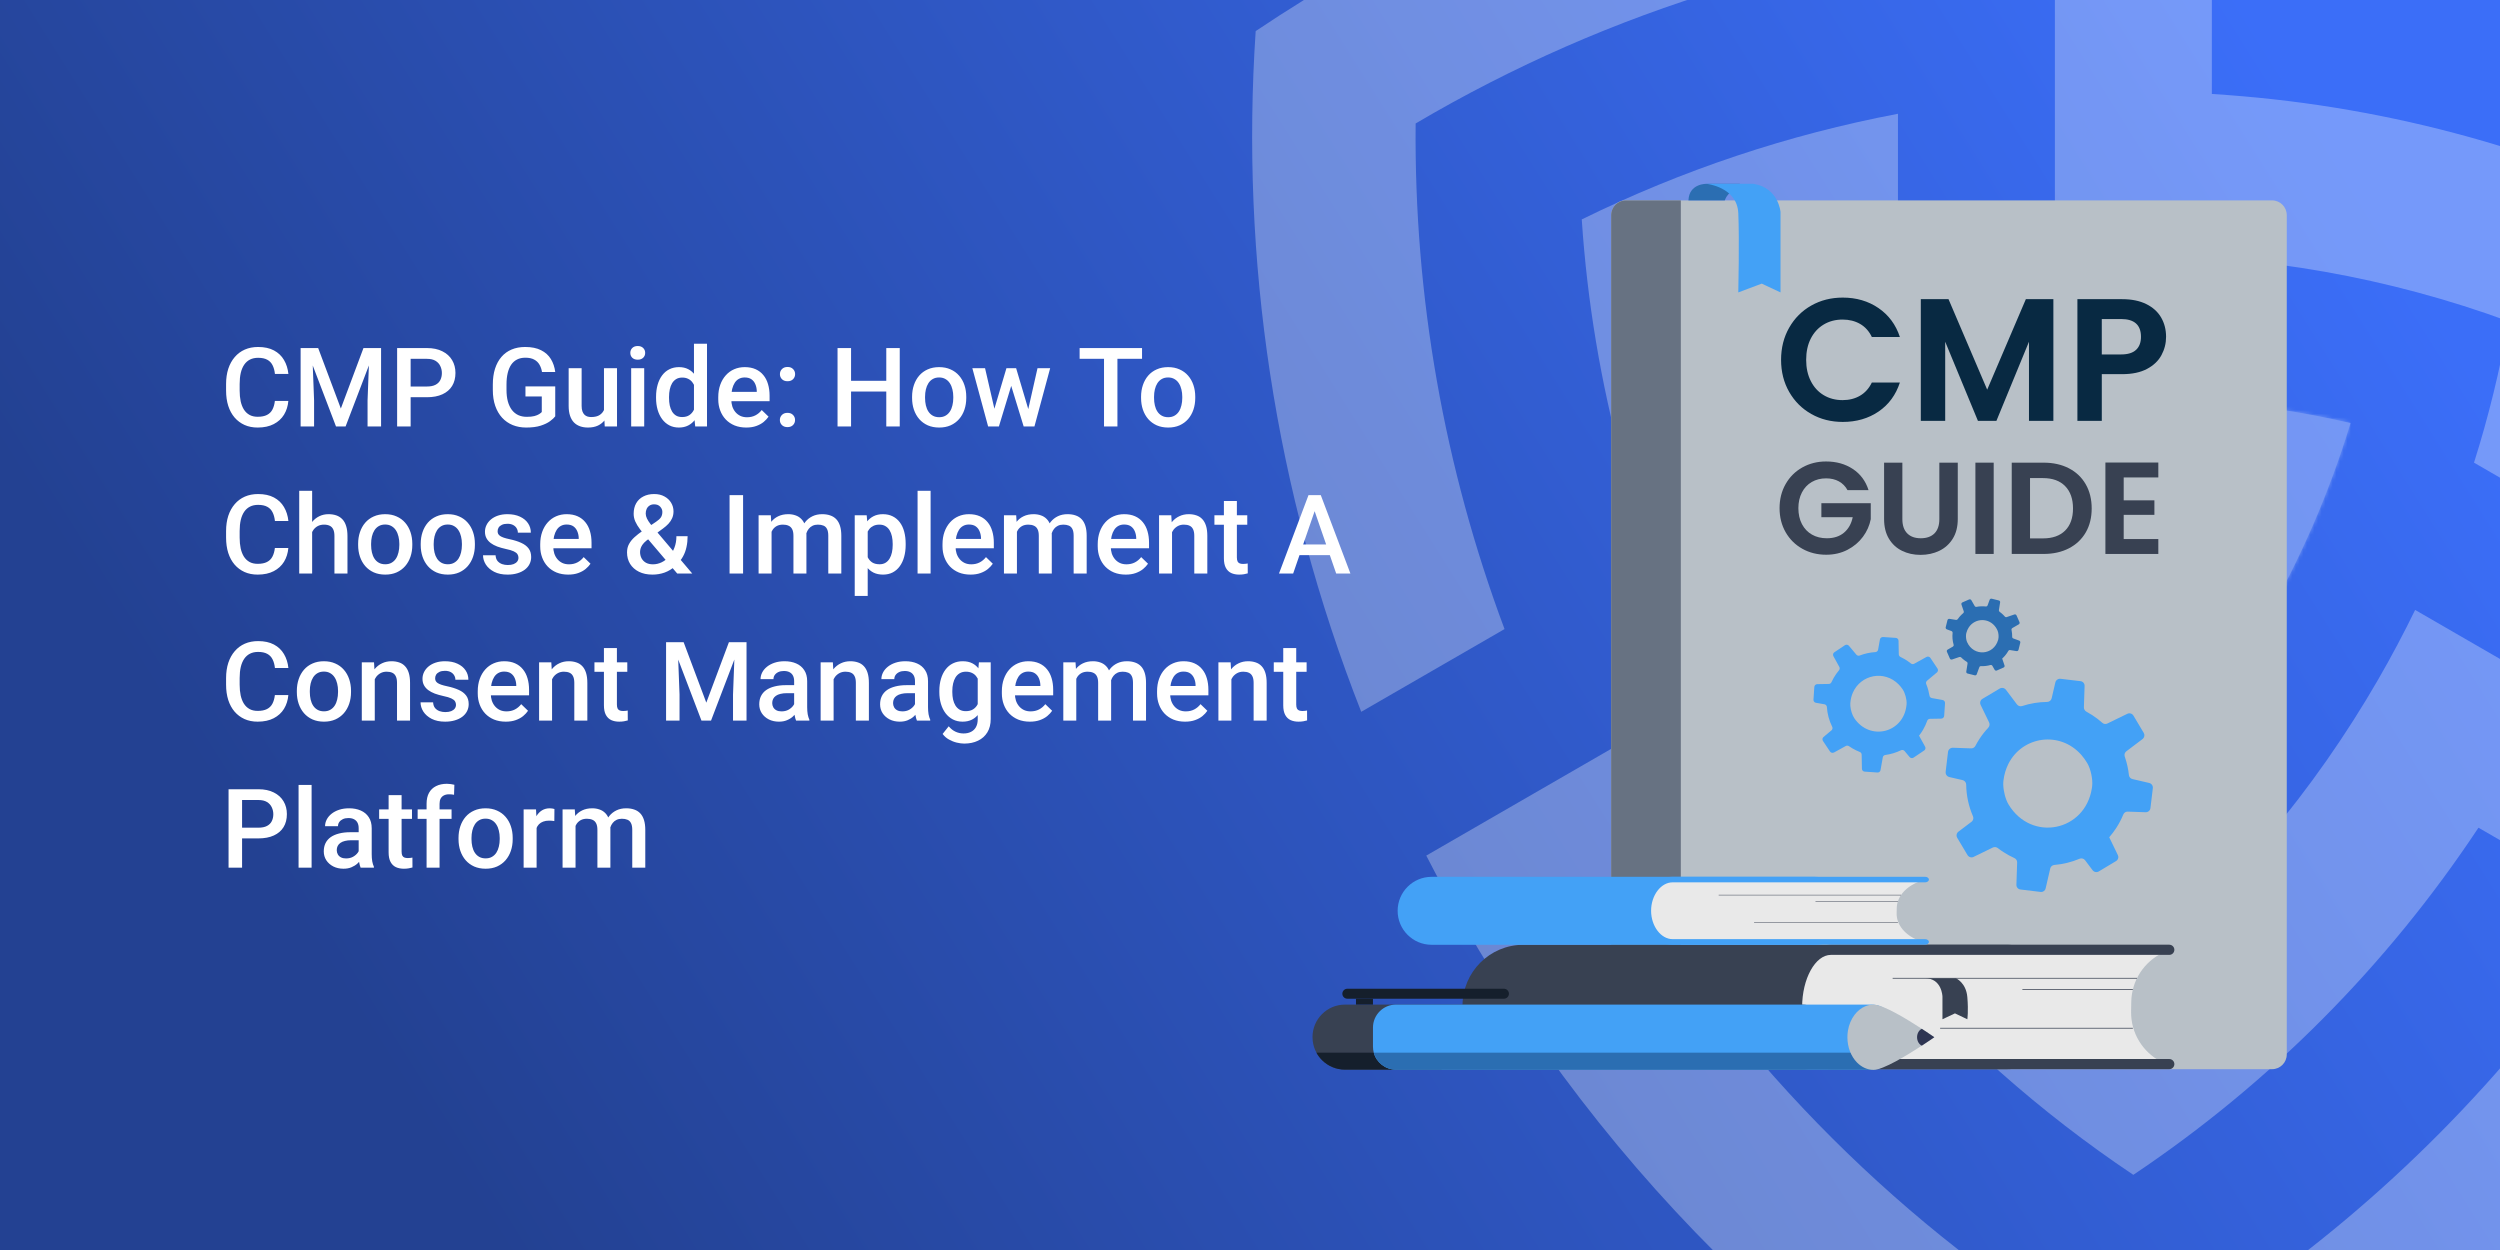 <svg xmlns="http://www.w3.org/2000/svg" width="680" height="340" viewBox="0 0 680 340" fill="none"><rect x="0" y="0" width="680" height="340" fill="#808080" stroke="none"/><g clip-path="url(#clip0_2288_11535)"><rect width="680" height="340" fill="url(#paint0_linear_2288_11535)"></rect><g style="mix-blend-mode:soft-light" opacity="0.3"><path fill-rule="evenodd" clip-rule="evenodd" d="M587.13 156.759V168.558C587.13 170.447 585.585 171.976 583.712 171.976H576.875C574.986 171.976 573.457 170.432 573.457 168.558V156.759C568.84 154.301 565.676 149.443 565.676 143.836C565.676 135.77 572.213 129.219 580.293 129.219C588.374 129.219 594.91 135.755 594.91 143.836C594.91 149.443 591.762 154.301 587.13 156.759ZM580.278 217.432C593.771 202.995 605.63 186.983 615.644 169.623C625.644 152.292 633.59 134.001 639.346 115.081C620.097 110.614 600.308 108.365 580.278 108.365C560.249 108.365 540.445 110.629 521.195 115.081C526.952 134.001 534.898 152.292 544.897 169.623C554.912 186.983 566.771 202.995 580.263 217.432H580.278Z" fill="white"></path><mask id="mask0_2288_11535" style="mask-type:luminance" maskUnits="userSpaceOnUse" x="521" y="108" width="119" height="110"><path d="M587.128 156.759V168.558C587.128 170.447 585.584 171.976 583.71 171.976H576.873C574.984 171.976 573.455 170.432 573.455 168.558V156.759C568.838 154.301 565.674 149.443 565.674 143.836C565.674 135.77 572.211 129.219 580.291 129.219C588.372 129.219 594.908 135.755 594.908 143.836C594.908 149.443 591.76 154.301 587.128 156.759ZM580.276 217.432C593.769 202.995 605.628 186.983 615.642 169.623C625.642 152.292 633.588 134.001 639.344 115.081C620.095 110.614 600.306 108.365 580.276 108.365C560.247 108.365 540.443 110.629 521.193 115.081C526.95 134.001 534.896 152.292 544.896 169.623C554.91 186.983 566.769 202.995 580.261 217.432H580.276Z" fill="white"></path></mask><g mask="url(#mask0_2288_11535)"><path d="M639.36 108.365H521.209V217.432H639.36V108.365Z" fill="white"></path></g><path fill-rule="evenodd" clip-rule="evenodd" d="M819.007 8.471C767.555 -26.011 708.232 -49.668 644.307 -59.233V-14.227C690.497 -6.491 734.873 9.61 775.501 33.583C776.086 95.141 761.873 155.514 734.048 210.445L695.489 188.182L656.915 165.903C653.812 172.29 650.469 178.572 646.901 184.763C629.33 215.197 606.812 241.958 580.262 264.117C570.127 255.661 560.562 246.516 551.657 236.756L512.363 259.439C532.183 282.422 554.97 302.632 580.262 319.558C617.456 294.656 649.284 262.648 674.141 225.137L742.954 264.866L751.244 269.664C755.082 263.712 758.8 257.64 762.368 251.433C806.549 174.914 824.479 90.448 818.992 8.456L819.007 8.471Z" fill="white"></path><path fill-rule="evenodd" clip-rule="evenodd" d="M385.053 33.584C438.049 2.325 497.492 -15.575 558.929 -18.949V70.12C566.005 69.61 573.126 69.37 580.277 69.37C615.433 69.37 649.854 75.487 682.312 87.391C680.048 100.404 676.915 113.252 672.927 125.845L712.221 148.528C722.22 119.878 728.322 90.029 730.331 59.655C690.153 39.88 646.556 28.337 601.625 25.563V-63.475C594.549 -63.82 587.443 -64 580.277 -64C491.93 -64 409.819 -37.299 341.546 8.457C337.408 70.254 346.583 133.461 370.256 193.61L409.234 171.107C392.833 127.24 384.603 80.749 385.053 33.584Z" fill="white"></path><path fill-rule="evenodd" clip-rule="evenodd" d="M580.276 371.731C526.68 341.462 481.495 298.959 447.838 247.416L510.984 210.971L524.986 202.89C521.013 197.013 517.235 190.971 513.652 184.779C496.082 154.33 484.163 121.468 478.241 87.405C490.64 82.848 503.338 79.145 516.246 76.311V30.945C486.427 36.612 457.538 46.252 430.237 59.685C433.206 104.362 445.004 147.899 465.064 188.198L426.504 210.461L412.997 218.257L404.871 222.949L387.945 232.724C391.184 239.021 394.587 245.273 398.17 251.479C442.351 327.999 506.531 385.764 580.276 422C635.866 394.684 686.014 355.135 726.252 304.551L687.273 282.048C657.485 318.179 621.324 348.568 580.276 371.761V371.731Z" fill="white"></path></g><path d="M74.766 109.057H78.428C78.311 110.453 77.92 111.698 77.256 112.792C76.592 113.876 75.659 114.73 74.458 115.355C73.257 115.98 71.797 116.293 70.078 116.293C68.76 116.293 67.573 116.059 66.519 115.59C65.464 115.111 64.561 114.438 63.809 113.568C63.057 112.689 62.48 111.63 62.08 110.39C61.69 109.149 61.494 107.763 61.494 106.229V104.457C61.494 102.924 61.694 101.537 62.095 100.297C62.505 99.057 63.091 97.997 63.852 97.118C64.614 96.23 65.527 95.551 66.592 95.082C67.666 94.613 68.872 94.379 70.21 94.379C71.909 94.379 73.345 94.691 74.517 95.316C75.689 95.941 76.597 96.806 77.241 97.909C77.895 99.013 78.296 100.277 78.442 101.703H74.78C74.683 100.785 74.468 99.999 74.136 99.345C73.814 98.69 73.335 98.192 72.7 97.851C72.065 97.499 71.235 97.323 70.21 97.323C69.37 97.323 68.638 97.48 68.013 97.792C67.388 98.105 66.865 98.564 66.445 99.169C66.025 99.774 65.708 100.521 65.493 101.41C65.288 102.289 65.186 103.295 65.186 104.428V106.229C65.186 107.304 65.278 108.28 65.464 109.159C65.659 110.028 65.952 110.775 66.343 111.4C66.743 112.025 67.251 112.509 67.866 112.851C68.481 113.192 69.219 113.363 70.078 113.363C71.123 113.363 71.968 113.197 72.612 112.865C73.267 112.533 73.76 112.05 74.092 111.415C74.434 110.771 74.658 109.984 74.766 109.057ZM83.262 94.672H86.543L92.71 111.122L98.862 94.672H102.144L93.999 116H91.392L83.262 94.672ZM81.768 94.672H84.888L85.43 108.91V116H81.768V94.672ZM100.518 94.672H103.652V116H99.976V108.91L100.518 94.672ZM116.118 108.046H110.566V105.131H116.118C117.085 105.131 117.866 104.975 118.462 104.662C119.058 104.35 119.492 103.92 119.766 103.373C120.049 102.816 120.19 102.182 120.19 101.469C120.19 100.795 120.049 100.165 119.766 99.579C119.492 98.983 119.058 98.505 118.462 98.144C117.866 97.782 117.085 97.602 116.118 97.602H111.694V116H108.018V94.672H116.118C117.769 94.672 119.17 94.965 120.322 95.551C121.484 96.127 122.368 96.928 122.974 97.953C123.579 98.969 123.882 100.131 123.882 101.439C123.882 102.816 123.579 103.998 122.974 104.984C122.368 105.971 121.484 106.728 120.322 107.255C119.17 107.782 117.769 108.046 116.118 108.046ZM151.025 105.102V113.246C150.723 113.646 150.249 114.086 149.604 114.564C148.97 115.033 148.125 115.438 147.07 115.78C146.016 116.122 144.702 116.293 143.13 116.293C141.792 116.293 140.566 116.068 139.453 115.619C138.34 115.16 137.378 114.491 136.567 113.612C135.767 112.733 135.146 111.664 134.707 110.404C134.268 109.135 134.048 107.689 134.048 106.068V104.589C134.048 102.978 134.248 101.542 134.648 100.282C135.059 99.013 135.645 97.939 136.406 97.06C137.168 96.181 138.086 95.517 139.16 95.067C140.244 94.608 141.47 94.379 142.837 94.379C144.585 94.379 146.03 94.672 147.173 95.258C148.325 95.834 149.214 96.635 149.839 97.66C150.464 98.686 150.859 99.857 151.025 101.176H147.422C147.305 100.434 147.075 99.769 146.733 99.184C146.401 98.598 145.923 98.139 145.298 97.807C144.683 97.465 143.882 97.294 142.896 97.294C142.046 97.294 141.299 97.455 140.654 97.777C140.01 98.1 139.473 98.573 139.043 99.198C138.623 99.823 138.306 100.585 138.091 101.483C137.876 102.382 137.769 103.407 137.769 104.56V106.068C137.769 107.24 137.891 108.28 138.135 109.188C138.389 110.097 138.75 110.863 139.219 111.488C139.697 112.113 140.278 112.587 140.962 112.909C141.646 113.222 142.417 113.378 143.276 113.378C144.116 113.378 144.805 113.31 145.342 113.173C145.879 113.026 146.304 112.855 146.616 112.66C146.938 112.455 147.188 112.26 147.363 112.074V107.841H142.925V105.102H151.025ZM164.282 112.265V100.15H167.827V116H164.487L164.282 112.265ZM164.78 108.969L165.967 108.939C165.967 110.004 165.85 110.985 165.615 111.884C165.381 112.772 165.02 113.549 164.531 114.213C164.043 114.867 163.418 115.38 162.656 115.751C161.895 116.112 160.981 116.293 159.917 116.293C159.146 116.293 158.438 116.181 157.793 115.956C157.148 115.731 156.592 115.385 156.123 114.916C155.664 114.447 155.308 113.837 155.054 113.085C154.8 112.333 154.673 111.435 154.673 110.39V100.15H158.203V110.419C158.203 110.995 158.271 111.479 158.408 111.869C158.545 112.25 158.73 112.558 158.965 112.792C159.199 113.026 159.473 113.192 159.785 113.29C160.098 113.388 160.43 113.437 160.781 113.437C161.787 113.437 162.578 113.241 163.154 112.851C163.74 112.45 164.155 111.913 164.399 111.239C164.653 110.565 164.78 109.809 164.78 108.969ZM175.225 100.15V116H171.68V100.15H175.225ZM171.445 95.99C171.445 95.453 171.621 95.009 171.973 94.657C172.334 94.296 172.832 94.115 173.467 94.115C174.092 94.115 174.585 94.296 174.946 94.657C175.308 95.009 175.488 95.453 175.488 95.99C175.488 96.518 175.308 96.957 174.946 97.309C174.585 97.66 174.092 97.836 173.467 97.836C172.832 97.836 172.334 97.66 171.973 97.309C171.621 96.957 171.445 96.518 171.445 95.99ZM188.76 112.719V93.5H192.305V116H189.097L188.76 112.719ZM178.447 108.251V107.943C178.447 106.742 178.589 105.648 178.872 104.662C179.155 103.666 179.565 102.812 180.103 102.099C180.64 101.376 181.294 100.824 182.065 100.443C182.837 100.053 183.706 99.857 184.673 99.857C185.63 99.857 186.47 100.043 187.192 100.414C187.915 100.785 188.53 101.317 189.038 102.011C189.546 102.694 189.951 103.515 190.254 104.472C190.557 105.419 190.771 106.474 190.898 107.636V108.617C190.771 109.75 190.557 110.785 190.254 111.723C189.951 112.66 189.546 113.471 189.038 114.154C188.53 114.838 187.91 115.365 187.178 115.736C186.455 116.107 185.61 116.293 184.644 116.293C183.687 116.293 182.822 116.093 182.051 115.692C181.289 115.292 180.64 114.73 180.103 114.008C179.565 113.285 179.155 112.436 178.872 111.459C178.589 110.473 178.447 109.403 178.447 108.251ZM181.978 107.943V108.251C181.978 108.974 182.041 109.647 182.168 110.272C182.305 110.897 182.515 111.449 182.798 111.928C183.081 112.396 183.447 112.768 183.896 113.041C184.355 113.305 184.902 113.437 185.537 113.437C186.338 113.437 186.997 113.261 187.515 112.909C188.032 112.558 188.438 112.084 188.73 111.488C189.033 110.883 189.238 110.209 189.346 109.467V106.815C189.287 106.239 189.165 105.702 188.979 105.204C188.804 104.706 188.564 104.271 188.262 103.9C187.959 103.52 187.583 103.227 187.134 103.021C186.694 102.807 186.172 102.699 185.566 102.699C184.922 102.699 184.375 102.836 183.926 103.109C183.477 103.383 183.105 103.759 182.812 104.237C182.529 104.716 182.319 105.272 182.183 105.907C182.046 106.542 181.978 107.221 181.978 107.943ZM202.983 116.293C201.812 116.293 200.752 116.103 199.805 115.722C198.867 115.331 198.066 114.789 197.402 114.096C196.748 113.402 196.245 112.587 195.894 111.649C195.542 110.712 195.366 109.701 195.366 108.617V108.031C195.366 106.791 195.547 105.668 195.908 104.662C196.27 103.656 196.772 102.797 197.417 102.084C198.062 101.361 198.823 100.81 199.702 100.429C200.581 100.048 201.533 99.857 202.559 99.857C203.691 99.857 204.683 100.048 205.532 100.429C206.382 100.81 207.085 101.347 207.642 102.04C208.208 102.724 208.628 103.539 208.901 104.486C209.185 105.434 209.326 106.479 209.326 107.621V109.13H197.08V106.596H205.84V106.317C205.82 105.683 205.693 105.087 205.459 104.53C205.234 103.974 204.888 103.524 204.419 103.183C203.95 102.841 203.325 102.67 202.544 102.67C201.958 102.67 201.436 102.797 200.977 103.051C200.527 103.295 200.151 103.651 199.849 104.12C199.546 104.589 199.312 105.155 199.146 105.819C198.989 106.474 198.911 107.211 198.911 108.031V108.617C198.911 109.311 199.004 109.955 199.189 110.551C199.385 111.137 199.668 111.649 200.039 112.089C200.41 112.528 200.859 112.875 201.387 113.129C201.914 113.373 202.515 113.495 203.188 113.495C204.038 113.495 204.795 113.324 205.459 112.982C206.123 112.641 206.699 112.157 207.188 111.532L209.048 113.334C208.706 113.832 208.262 114.311 207.715 114.77C207.168 115.219 206.499 115.585 205.708 115.868C204.927 116.151 204.019 116.293 202.983 116.293ZM212.124 114.242C212.124 113.695 212.31 113.236 212.681 112.865C213.052 112.484 213.555 112.294 214.189 112.294C214.834 112.294 215.337 112.484 215.698 112.865C216.069 113.236 216.255 113.695 216.255 114.242C216.255 114.789 216.069 115.248 215.698 115.619C215.337 115.99 214.834 116.176 214.189 116.176C213.555 116.176 213.052 115.99 212.681 115.619C212.31 115.248 212.124 114.789 212.124 114.242ZM212.139 101.762C212.139 101.215 212.324 100.756 212.695 100.385C213.066 100.004 213.569 99.814 214.204 99.814C214.849 99.814 215.352 100.004 215.713 100.385C216.084 100.756 216.27 101.215 216.27 101.762C216.27 102.309 216.084 102.768 215.713 103.139C215.352 103.51 214.849 103.695 214.204 103.695C213.569 103.695 213.066 103.51 212.695 103.139C212.324 102.768 212.139 102.309 212.139 101.762ZM241.904 103.578V106.493H230.581V103.578H241.904ZM231.489 94.672V116H227.812V94.672H231.489ZM244.731 94.672V116H241.069V94.672H244.731ZM248.086 108.251V107.914C248.086 106.771 248.252 105.712 248.584 104.735C248.916 103.749 249.395 102.895 250.02 102.172C250.654 101.439 251.426 100.873 252.334 100.473C253.252 100.062 254.287 99.857 255.439 99.857C256.602 99.857 257.637 100.062 258.545 100.473C259.463 100.873 260.239 101.439 260.874 102.172C261.509 102.895 261.992 103.749 262.324 104.735C262.656 105.712 262.822 106.771 262.822 107.914V108.251C262.822 109.394 262.656 110.453 262.324 111.43C261.992 112.406 261.509 113.261 260.874 113.993C260.239 114.716 259.468 115.282 258.56 115.692C257.651 116.093 256.621 116.293 255.469 116.293C254.307 116.293 253.267 116.093 252.349 115.692C251.44 115.282 250.669 114.716 250.034 113.993C249.399 113.261 248.916 112.406 248.584 111.43C248.252 110.453 248.086 109.394 248.086 108.251ZM251.616 107.914V108.251C251.616 108.964 251.689 109.638 251.836 110.272C251.982 110.907 252.212 111.464 252.524 111.942C252.837 112.421 253.237 112.797 253.726 113.07C254.214 113.344 254.795 113.48 255.469 113.48C256.123 113.48 256.689 113.344 257.168 113.07C257.656 112.797 258.057 112.421 258.369 111.942C258.682 111.464 258.911 110.907 259.058 110.272C259.214 109.638 259.292 108.964 259.292 108.251V107.914C259.292 107.211 259.214 106.547 259.058 105.922C258.911 105.287 258.677 104.726 258.354 104.237C258.042 103.749 257.642 103.368 257.153 103.095C256.675 102.812 256.104 102.67 255.439 102.67C254.775 102.67 254.199 102.812 253.711 103.095C253.232 103.368 252.837 103.749 252.524 104.237C252.212 104.726 251.982 105.287 251.836 105.922C251.689 106.547 251.616 107.211 251.616 107.914ZM270.088 112.484L273.75 100.15H276.006L275.391 103.842L271.699 116H269.678L270.088 112.484ZM267.935 100.15L270.791 112.543L271.025 116H268.77L264.478 100.15H267.935ZM279.434 112.396L282.202 100.15H285.645L281.367 116H279.111L279.434 112.396ZM276.387 100.15L280.005 112.338L280.459 116H278.438L274.702 103.827L274.087 100.15H276.387ZM303.94 94.672V116H300.293V94.672H303.94ZM310.635 94.672V97.602H293.657V94.672H310.635ZM310.371 108.251V107.914C310.371 106.771 310.537 105.712 310.869 104.735C311.201 103.749 311.68 102.895 312.305 102.172C312.939 101.439 313.711 100.873 314.619 100.473C315.537 100.062 316.572 99.857 317.725 99.857C318.887 99.857 319.922 100.062 320.83 100.473C321.748 100.873 322.524 101.439 323.159 102.172C323.794 102.895 324.277 103.749 324.609 104.735C324.941 105.712 325.107 106.771 325.107 107.914V108.251C325.107 109.394 324.941 110.453 324.609 111.43C324.277 112.406 323.794 113.261 323.159 113.993C322.524 114.716 321.753 115.282 320.845 115.692C319.937 116.093 318.906 116.293 317.754 116.293C316.592 116.293 315.552 116.093 314.634 115.692C313.726 115.282 312.954 114.716 312.319 113.993C311.685 113.261 311.201 112.406 310.869 111.43C310.537 110.453 310.371 109.394 310.371 108.251ZM313.901 107.914V108.251C313.901 108.964 313.975 109.638 314.121 110.272C314.268 110.907 314.497 111.464 314.81 111.942C315.122 112.421 315.522 112.797 316.011 113.07C316.499 113.344 317.08 113.48 317.754 113.48C318.408 113.48 318.975 113.344 319.453 113.07C319.941 112.797 320.342 112.421 320.654 111.942C320.967 111.464 321.196 110.907 321.343 110.272C321.499 109.638 321.577 108.964 321.577 108.251V107.914C321.577 107.211 321.499 106.547 321.343 105.922C321.196 105.287 320.962 104.726 320.64 104.237C320.327 103.749 319.927 103.368 319.438 103.095C318.96 102.812 318.389 102.67 317.725 102.67C317.061 102.67 316.484 102.812 315.996 103.095C315.518 103.368 315.122 103.749 314.81 104.237C314.497 104.726 314.268 105.287 314.121 105.922C313.975 106.547 313.901 107.211 313.901 107.914ZM74.766 149.057H78.428C78.311 150.453 77.92 151.698 77.256 152.792C76.592 153.876 75.659 154.73 74.458 155.355C73.257 155.98 71.797 156.293 70.078 156.293C68.76 156.293 67.573 156.059 66.519 155.59C65.464 155.111 64.561 154.438 63.809 153.568C63.057 152.689 62.48 151.63 62.08 150.39C61.69 149.149 61.494 147.763 61.494 146.229V144.457C61.494 142.924 61.694 141.537 62.095 140.297C62.505 139.057 63.091 137.997 63.852 137.118C64.614 136.229 65.527 135.551 66.592 135.082C67.666 134.613 68.872 134.379 70.21 134.379C71.909 134.379 73.345 134.691 74.517 135.316C75.689 135.941 76.597 136.806 77.241 137.909C77.895 139.013 78.296 140.277 78.442 141.703H74.78C74.683 140.785 74.468 139.999 74.136 139.345C73.814 138.69 73.335 138.192 72.7 137.851C72.065 137.499 71.235 137.323 70.21 137.323C69.37 137.323 68.638 137.479 68.013 137.792C67.388 138.104 66.865 138.563 66.445 139.169C66.025 139.774 65.708 140.521 65.493 141.41C65.288 142.289 65.186 143.295 65.186 144.428V146.229C65.186 147.304 65.278 148.28 65.464 149.159C65.659 150.028 65.952 150.775 66.343 151.4C66.743 152.025 67.251 152.509 67.866 152.851C68.481 153.192 69.219 153.363 70.078 153.363C71.123 153.363 71.968 153.197 72.612 152.865C73.267 152.533 73.76 152.05 74.092 151.415C74.434 150.771 74.658 149.984 74.766 149.057ZM84.902 133.5V156H81.387V133.5H84.902ZM84.287 147.489L83.144 147.475C83.154 146.381 83.306 145.37 83.599 144.442C83.901 143.515 84.321 142.709 84.858 142.025C85.405 141.332 86.06 140.8 86.821 140.429C87.583 140.048 88.428 139.857 89.356 139.857C90.137 139.857 90.84 139.965 91.465 140.18C92.1 140.395 92.647 140.741 93.106 141.22C93.564 141.688 93.911 142.304 94.145 143.065C94.39 143.817 94.512 144.735 94.512 145.819V156H90.967V145.79C90.967 145.028 90.855 144.423 90.63 143.974C90.415 143.524 90.098 143.202 89.678 143.007C89.258 142.802 88.745 142.699 88.14 142.699C87.505 142.699 86.943 142.826 86.455 143.08C85.977 143.334 85.576 143.681 85.254 144.12C84.932 144.56 84.688 145.067 84.522 145.644C84.365 146.22 84.287 146.835 84.287 147.489ZM97.412 148.251V147.914C97.412 146.771 97.578 145.712 97.91 144.735C98.242 143.749 98.721 142.895 99.346 142.172C99.981 141.439 100.752 140.873 101.66 140.473C102.578 140.062 103.613 139.857 104.766 139.857C105.928 139.857 106.963 140.062 107.871 140.473C108.789 140.873 109.565 141.439 110.2 142.172C110.835 142.895 111.318 143.749 111.65 144.735C111.982 145.712 112.148 146.771 112.148 147.914V148.251C112.148 149.394 111.982 150.453 111.65 151.43C111.318 152.406 110.835 153.261 110.2 153.993C109.565 154.716 108.794 155.282 107.886 155.692C106.978 156.093 105.947 156.293 104.795 156.293C103.633 156.293 102.593 156.093 101.675 155.692C100.767 155.282 99.995 154.716 99.36 153.993C98.726 153.261 98.242 152.406 97.91 151.43C97.578 150.453 97.412 149.394 97.412 148.251ZM100.942 147.914V148.251C100.942 148.964 101.016 149.638 101.162 150.272C101.309 150.907 101.538 151.464 101.851 151.942C102.163 152.421 102.563 152.797 103.052 153.07C103.54 153.344 104.121 153.48 104.795 153.48C105.449 153.48 106.016 153.344 106.494 153.07C106.982 152.797 107.383 152.421 107.695 151.942C108.008 151.464 108.237 150.907 108.384 150.272C108.54 149.638 108.618 148.964 108.618 148.251V147.914C108.618 147.211 108.54 146.547 108.384 145.922C108.237 145.287 108.003 144.726 107.681 144.237C107.368 143.749 106.968 143.368 106.479 143.095C106.001 142.812 105.43 142.67 104.766 142.67C104.102 142.67 103.525 142.812 103.037 143.095C102.559 143.368 102.163 143.749 101.851 144.237C101.538 144.726 101.309 145.287 101.162 145.922C101.016 146.547 100.942 147.211 100.942 147.914ZM114.434 148.251V147.914C114.434 146.771 114.6 145.712 114.932 144.735C115.264 143.749 115.742 142.895 116.367 142.172C117.002 141.439 117.773 140.873 118.682 140.473C119.6 140.062 120.635 139.857 121.787 139.857C122.949 139.857 123.984 140.062 124.893 140.473C125.811 140.873 126.587 141.439 127.222 142.172C127.856 142.895 128.34 143.749 128.672 144.735C129.004 145.712 129.17 146.771 129.17 147.914V148.251C129.17 149.394 129.004 150.453 128.672 151.43C128.34 152.406 127.856 153.261 127.222 153.993C126.587 154.716 125.815 155.282 124.907 155.692C123.999 156.093 122.969 156.293 121.816 156.293C120.654 156.293 119.614 156.093 118.696 155.692C117.788 155.282 117.017 154.716 116.382 153.993C115.747 153.261 115.264 152.406 114.932 151.43C114.6 150.453 114.434 149.394 114.434 148.251ZM117.964 147.914V148.251C117.964 148.964 118.037 149.638 118.184 150.272C118.33 150.907 118.56 151.464 118.872 151.942C119.185 152.421 119.585 152.797 120.073 153.07C120.562 153.344 121.143 153.48 121.816 153.48C122.471 153.48 123.037 153.344 123.516 153.07C124.004 152.797 124.404 152.421 124.717 151.942C125.029 151.464 125.259 150.907 125.405 150.272C125.562 149.638 125.64 148.964 125.64 148.251V147.914C125.64 147.211 125.562 146.547 125.405 145.922C125.259 145.287 125.024 144.726 124.702 144.237C124.39 143.749 123.989 143.368 123.501 143.095C123.022 142.812 122.451 142.67 121.787 142.67C121.123 142.67 120.547 142.812 120.059 143.095C119.58 143.368 119.185 143.749 118.872 144.237C118.56 144.726 118.33 145.287 118.184 145.922C118.037 146.547 117.964 147.211 117.964 147.914ZM141.021 151.708C141.021 151.356 140.933 151.039 140.757 150.756C140.581 150.463 140.244 150.199 139.746 149.965C139.258 149.73 138.535 149.516 137.578 149.32C136.738 149.135 135.967 148.915 135.264 148.661C134.57 148.397 133.975 148.08 133.477 147.709C132.979 147.338 132.593 146.898 132.319 146.391C132.046 145.883 131.909 145.297 131.909 144.633C131.909 143.988 132.051 143.378 132.334 142.802C132.617 142.226 133.022 141.718 133.55 141.278C134.077 140.839 134.717 140.492 135.469 140.238C136.23 139.984 137.08 139.857 138.018 139.857C139.346 139.857 140.483 140.082 141.431 140.531C142.388 140.971 143.12 141.571 143.628 142.333C144.136 143.085 144.39 143.935 144.39 144.882H140.859C140.859 144.462 140.752 144.071 140.537 143.71C140.332 143.339 140.02 143.041 139.6 142.816C139.18 142.582 138.652 142.465 138.018 142.465C137.412 142.465 136.909 142.562 136.509 142.758C136.118 142.943 135.825 143.188 135.63 143.49C135.444 143.793 135.352 144.125 135.352 144.486C135.352 144.75 135.4 144.989 135.498 145.204C135.605 145.409 135.781 145.6 136.025 145.775C136.27 145.941 136.602 146.098 137.021 146.244C137.451 146.391 137.988 146.532 138.633 146.669C139.844 146.923 140.884 147.25 141.753 147.65C142.632 148.041 143.306 148.549 143.774 149.174C144.243 149.789 144.478 150.57 144.478 151.518C144.478 152.221 144.326 152.865 144.023 153.451C143.73 154.027 143.301 154.53 142.734 154.96C142.168 155.38 141.489 155.707 140.698 155.941C139.917 156.176 139.038 156.293 138.062 156.293C136.626 156.293 135.41 156.039 134.414 155.531C133.418 155.014 132.661 154.354 132.144 153.554C131.636 152.743 131.382 151.903 131.382 151.034H134.795C134.834 151.688 135.015 152.211 135.337 152.602C135.669 152.982 136.079 153.261 136.567 153.437C137.065 153.603 137.578 153.686 138.105 153.686C138.74 153.686 139.272 153.603 139.702 153.437C140.132 153.261 140.459 153.026 140.684 152.733C140.908 152.431 141.021 152.089 141.021 151.708ZM154.556 156.293C153.384 156.293 152.324 156.103 151.377 155.722C150.439 155.331 149.639 154.789 148.975 154.096C148.32 153.402 147.817 152.587 147.466 151.649C147.114 150.712 146.938 149.701 146.938 148.617V148.031C146.938 146.791 147.119 145.668 147.48 144.662C147.842 143.656 148.345 142.797 148.989 142.084C149.634 141.361 150.396 140.81 151.274 140.429C152.153 140.048 153.105 139.857 154.131 139.857C155.264 139.857 156.255 140.048 157.104 140.429C157.954 140.81 158.657 141.347 159.214 142.04C159.78 142.724 160.2 143.539 160.474 144.486C160.757 145.434 160.898 146.479 160.898 147.621V149.13H148.652V146.596H157.412V146.317C157.393 145.683 157.266 145.087 157.031 144.53C156.807 143.974 156.46 143.524 155.991 143.183C155.522 142.841 154.897 142.67 154.116 142.67C153.53 142.67 153.008 142.797 152.549 143.051C152.1 143.295 151.724 143.651 151.421 144.12C151.118 144.589 150.884 145.155 150.718 145.819C150.562 146.474 150.483 147.211 150.483 148.031V148.617C150.483 149.311 150.576 149.955 150.762 150.551C150.957 151.137 151.24 151.649 151.611 152.089C151.982 152.528 152.432 152.875 152.959 153.129C153.486 153.373 154.087 153.495 154.761 153.495C155.61 153.495 156.367 153.324 157.031 152.982C157.695 152.641 158.271 152.157 158.76 151.532L160.62 153.334C160.278 153.832 159.834 154.311 159.287 154.77C158.74 155.219 158.071 155.585 157.28 155.868C156.499 156.151 155.591 156.293 154.556 156.293ZM174.771 144.398L178.447 141.923C179.062 141.513 179.502 141.112 179.766 140.722C180.029 140.321 180.161 139.823 180.161 139.228C180.161 138.72 179.966 138.251 179.575 137.821C179.185 137.392 178.633 137.177 177.92 137.177C177.422 137.177 177.002 137.294 176.66 137.528C176.318 137.753 176.06 138.056 175.884 138.437C175.718 138.808 175.635 139.223 175.635 139.682C175.635 140.121 175.747 140.575 175.972 141.044C176.196 141.503 176.504 141.986 176.895 142.494C177.285 142.992 177.725 143.529 178.213 144.105L188.291 156H184.204L175.972 146.317C175.259 145.458 174.629 144.672 174.082 143.959C173.535 143.236 173.11 142.538 172.808 141.864C172.505 141.181 172.354 140.478 172.354 139.755C172.354 138.642 172.583 137.685 173.042 136.884C173.501 136.083 174.15 135.468 174.99 135.038C175.83 134.599 176.812 134.379 177.935 134.379C179.019 134.379 179.951 134.599 180.732 135.038C181.523 135.468 182.129 136.039 182.549 136.752C182.979 137.465 183.193 138.246 183.193 139.096C183.193 139.77 183.071 140.385 182.827 140.941C182.583 141.498 182.246 142.006 181.816 142.465C181.387 142.924 180.889 143.358 180.322 143.769L175.854 147.021C175.337 147.44 174.951 147.846 174.697 148.236C174.453 148.617 174.292 148.969 174.214 149.291C174.136 149.613 174.097 149.896 174.097 150.141C174.097 150.766 174.229 151.332 174.492 151.84C174.766 152.348 175.161 152.753 175.679 153.056C176.206 153.349 176.846 153.495 177.598 153.495C178.408 153.495 179.194 153.314 179.956 152.953C180.718 152.582 181.401 152.06 182.007 151.386C182.612 150.712 183.091 149.906 183.442 148.969C183.804 148.031 183.984 146.991 183.984 145.849H187.031C187.031 146.884 186.929 147.865 186.724 148.793C186.528 149.721 186.211 150.58 185.771 151.371C185.342 152.162 184.775 152.87 184.072 153.495C184.004 153.563 183.926 153.651 183.838 153.759C183.76 153.856 183.682 153.939 183.604 154.008C182.764 154.779 181.821 155.355 180.776 155.736C179.741 156.107 178.638 156.293 177.466 156.293C176.05 156.293 174.824 156.034 173.789 155.517C172.754 154.999 171.953 154.286 171.387 153.378C170.83 152.47 170.552 151.43 170.552 150.258C170.552 149.389 170.732 148.627 171.094 147.973C171.455 147.309 171.948 146.693 172.573 146.127C173.208 145.551 173.94 144.975 174.771 144.398ZM202.119 134.672V156H198.442V134.672H202.119ZM209.868 143.373V156H206.338V140.15H209.663L209.868 143.373ZM209.297 147.489L208.096 147.475C208.096 146.381 208.232 145.37 208.506 144.442C208.779 143.515 209.18 142.709 209.707 142.025C210.234 141.332 210.889 140.8 211.67 140.429C212.461 140.048 213.374 139.857 214.409 139.857C215.132 139.857 215.791 139.965 216.387 140.18C216.992 140.385 217.515 140.712 217.954 141.161C218.403 141.61 218.745 142.187 218.979 142.89C219.224 143.593 219.346 144.442 219.346 145.438V156H215.815V145.746C215.815 144.975 215.698 144.369 215.464 143.93C215.239 143.49 214.912 143.178 214.482 142.992C214.062 142.797 213.56 142.699 212.974 142.699C212.31 142.699 211.743 142.826 211.274 143.08C210.815 143.334 210.439 143.681 210.146 144.12C209.854 144.56 209.639 145.067 209.502 145.644C209.365 146.22 209.297 146.835 209.297 147.489ZM219.126 146.552L217.471 146.918C217.471 145.961 217.603 145.058 217.866 144.208C218.14 143.349 218.535 142.597 219.053 141.952C219.58 141.298 220.229 140.785 221.001 140.414C221.772 140.043 222.656 139.857 223.652 139.857C224.463 139.857 225.186 139.97 225.82 140.194C226.465 140.409 227.012 140.751 227.461 141.22C227.91 141.688 228.252 142.299 228.486 143.051C228.721 143.793 228.838 144.691 228.838 145.746V156H225.293V145.731C225.293 144.931 225.176 144.311 224.941 143.871C224.717 143.432 224.395 143.129 223.975 142.963C223.555 142.787 223.052 142.699 222.466 142.699C221.919 142.699 221.436 142.802 221.016 143.007C220.605 143.202 220.259 143.48 219.976 143.842C219.692 144.193 219.478 144.599 219.331 145.058C219.194 145.517 219.126 146.015 219.126 146.552ZM236.016 143.197V162.094H232.485V140.15H235.737L236.016 143.197ZM246.343 147.929V148.236C246.343 149.389 246.206 150.458 245.933 151.444C245.669 152.421 245.273 153.275 244.746 154.008C244.229 154.73 243.589 155.292 242.827 155.692C242.065 156.093 241.187 156.293 240.19 156.293C239.204 156.293 238.34 156.112 237.598 155.751C236.865 155.38 236.245 154.857 235.737 154.184C235.229 153.51 234.819 152.719 234.507 151.811C234.204 150.893 233.989 149.887 233.862 148.793V147.606C233.989 146.444 234.204 145.39 234.507 144.442C234.819 143.495 235.229 142.68 235.737 141.996C236.245 141.312 236.865 140.785 237.598 140.414C238.33 140.043 239.185 139.857 240.161 139.857C241.157 139.857 242.041 140.053 242.812 140.443C243.584 140.824 244.233 141.371 244.761 142.084C245.288 142.787 245.684 143.637 245.947 144.633C246.211 145.619 246.343 146.718 246.343 147.929ZM242.812 148.236V147.929C242.812 147.196 242.744 146.518 242.607 145.893C242.471 145.258 242.256 144.701 241.963 144.223C241.67 143.744 241.294 143.373 240.835 143.109C240.386 142.836 239.844 142.699 239.209 142.699C238.584 142.699 238.047 142.807 237.598 143.021C237.148 143.227 236.772 143.515 236.47 143.886C236.167 144.257 235.933 144.691 235.767 145.189C235.601 145.678 235.483 146.21 235.415 146.786V149.628C235.532 150.331 235.732 150.976 236.016 151.562C236.299 152.147 236.699 152.616 237.217 152.968C237.744 153.31 238.418 153.48 239.238 153.48C239.873 153.48 240.415 153.344 240.864 153.07C241.313 152.797 241.68 152.421 241.963 151.942C242.256 151.454 242.471 150.893 242.607 150.258C242.744 149.623 242.812 148.949 242.812 148.236ZM253.125 133.5V156H249.58V133.5H253.125ZM263.979 156.293C262.808 156.293 261.748 156.103 260.801 155.722C259.863 155.331 259.062 154.789 258.398 154.096C257.744 153.402 257.241 152.587 256.89 151.649C256.538 150.712 256.362 149.701 256.362 148.617V148.031C256.362 146.791 256.543 145.668 256.904 144.662C257.266 143.656 257.769 142.797 258.413 142.084C259.058 141.361 259.819 140.81 260.698 140.429C261.577 140.048 262.529 139.857 263.555 139.857C264.688 139.857 265.679 140.048 266.528 140.429C267.378 140.81 268.081 141.347 268.638 142.04C269.204 142.724 269.624 143.539 269.897 144.486C270.181 145.434 270.322 146.479 270.322 147.621V149.13H258.076V146.596H266.836V146.317C266.816 145.683 266.689 145.087 266.455 144.53C266.23 143.974 265.884 143.524 265.415 143.183C264.946 142.841 264.321 142.67 263.54 142.67C262.954 142.67 262.432 142.797 261.973 143.051C261.523 143.295 261.147 143.651 260.845 144.12C260.542 144.589 260.308 145.155 260.142 145.819C259.985 146.474 259.907 147.211 259.907 148.031V148.617C259.907 149.311 260 149.955 260.186 150.551C260.381 151.137 260.664 151.649 261.035 152.089C261.406 152.528 261.855 152.875 262.383 153.129C262.91 153.373 263.511 153.495 264.185 153.495C265.034 153.495 265.791 153.324 266.455 152.982C267.119 152.641 267.695 152.157 268.184 151.532L270.044 153.334C269.702 153.832 269.258 154.311 268.711 154.77C268.164 155.219 267.495 155.585 266.704 155.868C265.923 156.151 265.015 156.293 263.979 156.293ZM276.606 143.373V156H273.076V140.15H276.401L276.606 143.373ZM276.035 147.489L274.834 147.475C274.834 146.381 274.971 145.37 275.244 144.442C275.518 143.515 275.918 142.709 276.445 142.025C276.973 141.332 277.627 140.8 278.408 140.429C279.199 140.048 280.112 139.857 281.147 139.857C281.87 139.857 282.529 139.965 283.125 140.18C283.73 140.385 284.253 140.712 284.692 141.161C285.142 141.61 285.483 142.187 285.718 142.89C285.962 143.593 286.084 144.442 286.084 145.438V156H282.554V145.746C282.554 144.975 282.437 144.369 282.202 143.93C281.978 143.49 281.65 143.178 281.221 142.992C280.801 142.797 280.298 142.699 279.712 142.699C279.048 142.699 278.481 142.826 278.013 143.08C277.554 143.334 277.178 143.681 276.885 144.12C276.592 144.56 276.377 145.067 276.24 145.644C276.104 146.22 276.035 146.835 276.035 147.489ZM285.864 146.552L284.209 146.918C284.209 145.961 284.341 145.058 284.604 144.208C284.878 143.349 285.273 142.597 285.791 141.952C286.318 141.298 286.968 140.785 287.739 140.414C288.511 140.043 289.395 139.857 290.391 139.857C291.201 139.857 291.924 139.97 292.559 140.194C293.203 140.409 293.75 140.751 294.199 141.22C294.648 141.688 294.99 142.299 295.225 143.051C295.459 143.793 295.576 144.691 295.576 145.746V156H292.031V145.731C292.031 144.931 291.914 144.311 291.68 143.871C291.455 143.432 291.133 143.129 290.713 142.963C290.293 142.787 289.79 142.699 289.204 142.699C288.657 142.699 288.174 142.802 287.754 143.007C287.344 143.202 286.997 143.48 286.714 143.842C286.431 144.193 286.216 144.599 286.069 145.058C285.933 145.517 285.864 146.015 285.864 146.552ZM306.196 156.293C305.024 156.293 303.965 156.103 303.018 155.722C302.08 155.331 301.279 154.789 300.615 154.096C299.961 153.402 299.458 152.587 299.106 151.649C298.755 150.712 298.579 149.701 298.579 148.617V148.031C298.579 146.791 298.76 145.668 299.121 144.662C299.482 143.656 299.985 142.797 300.63 142.084C301.274 141.361 302.036 140.81 302.915 140.429C303.794 140.048 304.746 139.857 305.771 139.857C306.904 139.857 307.896 140.048 308.745 140.429C309.595 140.81 310.298 141.347 310.854 142.04C311.421 142.724 311.841 143.539 312.114 144.486C312.397 145.434 312.539 146.479 312.539 147.621V149.13H300.293V146.596H309.053V146.317C309.033 145.683 308.906 145.087 308.672 144.53C308.447 143.974 308.101 143.524 307.632 143.183C307.163 142.841 306.538 142.67 305.757 142.67C305.171 142.67 304.648 142.797 304.189 143.051C303.74 143.295 303.364 143.651 303.062 144.12C302.759 144.589 302.524 145.155 302.358 145.819C302.202 146.474 302.124 147.211 302.124 148.031V148.617C302.124 149.311 302.217 149.955 302.402 150.551C302.598 151.137 302.881 151.649 303.252 152.089C303.623 152.528 304.072 152.875 304.6 153.129C305.127 153.373 305.728 153.495 306.401 153.495C307.251 153.495 308.008 153.324 308.672 152.982C309.336 152.641 309.912 152.157 310.4 151.532L312.261 153.334C311.919 153.832 311.475 154.311 310.928 154.77C310.381 155.219 309.712 155.585 308.921 155.868C308.14 156.151 307.231 156.293 306.196 156.293ZM318.794 143.534V156H315.264V140.15H318.589L318.794 143.534ZM318.164 147.489L317.021 147.475C317.031 146.352 317.188 145.321 317.49 144.384C317.803 143.446 318.232 142.641 318.779 141.967C319.336 141.293 320 140.775 320.771 140.414C321.543 140.043 322.402 139.857 323.35 139.857C324.111 139.857 324.8 139.965 325.415 140.18C326.04 140.385 326.572 140.722 327.012 141.19C327.461 141.659 327.803 142.27 328.037 143.021C328.271 143.764 328.389 144.677 328.389 145.761V156H324.844V145.746C324.844 144.984 324.731 144.384 324.507 143.944C324.292 143.495 323.975 143.178 323.555 142.992C323.145 142.797 322.632 142.699 322.017 142.699C321.411 142.699 320.869 142.826 320.391 143.08C319.912 143.334 319.507 143.681 319.175 144.12C318.853 144.56 318.604 145.067 318.428 145.644C318.252 146.22 318.164 146.835 318.164 147.489ZM339.258 140.15V142.729H330.322V140.15H339.258ZM332.9 136.269H336.431V151.62C336.431 152.108 336.499 152.484 336.636 152.748C336.782 153.002 336.982 153.173 337.236 153.261C337.49 153.349 337.788 153.393 338.13 153.393C338.374 153.393 338.608 153.378 338.833 153.349C339.058 153.319 339.238 153.29 339.375 153.261L339.39 155.956C339.097 156.044 338.755 156.122 338.364 156.19C337.983 156.259 337.544 156.293 337.046 156.293C336.235 156.293 335.518 156.151 334.893 155.868C334.268 155.575 333.779 155.102 333.428 154.447C333.076 153.793 332.9 152.924 332.9 151.84V136.269ZM358.11 137.514L351.738 156H347.886L355.913 134.672H358.374L358.11 137.514ZM363.442 156L357.056 137.514L356.777 134.672H359.253L367.31 156H363.442ZM363.135 148.09V151.005H351.533V148.09H363.135ZM74.766 189.057H78.428C78.311 190.453 77.92 191.698 77.256 192.792C76.592 193.876 75.659 194.73 74.458 195.355C73.257 195.98 71.797 196.293 70.078 196.293C68.76 196.293 67.573 196.059 66.519 195.59C65.464 195.111 64.561 194.438 63.809 193.568C63.057 192.689 62.48 191.63 62.08 190.39C61.69 189.149 61.494 187.763 61.494 186.229V184.457C61.494 182.924 61.694 181.537 62.095 180.297C62.505 179.057 63.091 177.997 63.852 177.118C64.614 176.229 65.527 175.551 66.592 175.082C67.666 174.613 68.872 174.379 70.21 174.379C71.909 174.379 73.345 174.691 74.517 175.316C75.689 175.941 76.597 176.806 77.241 177.909C77.895 179.013 78.296 180.277 78.442 181.703H74.78C74.683 180.785 74.468 179.999 74.136 179.345C73.814 178.69 73.335 178.192 72.7 177.851C72.065 177.499 71.235 177.323 70.21 177.323C69.37 177.323 68.638 177.479 68.013 177.792C67.388 178.104 66.865 178.563 66.445 179.169C66.025 179.774 65.708 180.521 65.493 181.41C65.288 182.289 65.186 183.295 65.186 184.428V186.229C65.186 187.304 65.278 188.28 65.464 189.159C65.659 190.028 65.952 190.775 66.343 191.4C66.743 192.025 67.251 192.509 67.866 192.851C68.481 193.192 69.219 193.363 70.078 193.363C71.123 193.363 71.968 193.197 72.612 192.865C73.267 192.533 73.76 192.05 74.092 191.415C74.434 190.771 74.658 189.984 74.766 189.057ZM80.742 188.251V187.914C80.742 186.771 80.908 185.712 81.24 184.735C81.572 183.749 82.051 182.895 82.676 182.172C83.311 181.439 84.082 180.873 84.99 180.473C85.908 180.062 86.943 179.857 88.096 179.857C89.258 179.857 90.293 180.062 91.201 180.473C92.119 180.873 92.895 181.439 93.53 182.172C94.165 182.895 94.648 183.749 94.981 184.735C95.312 185.712 95.478 186.771 95.478 187.914V188.251C95.478 189.394 95.312 190.453 94.981 191.43C94.648 192.406 94.165 193.261 93.53 193.993C92.895 194.716 92.124 195.282 91.216 195.692C90.308 196.093 89.277 196.293 88.125 196.293C86.963 196.293 85.923 196.093 85.005 195.692C84.097 195.282 83.325 194.716 82.69 193.993C82.056 193.261 81.572 192.406 81.24 191.43C80.908 190.453 80.742 189.394 80.742 188.251ZM84.272 187.914V188.251C84.272 188.964 84.346 189.638 84.492 190.272C84.639 190.907 84.868 191.464 85.181 191.942C85.493 192.421 85.894 192.797 86.382 193.07C86.87 193.344 87.451 193.48 88.125 193.48C88.779 193.48 89.346 193.344 89.824 193.07C90.312 192.797 90.713 192.421 91.025 191.942C91.338 191.464 91.567 190.907 91.714 190.272C91.87 189.638 91.948 188.964 91.948 188.251V187.914C91.948 187.211 91.87 186.547 91.714 185.922C91.567 185.287 91.333 184.726 91.011 184.237C90.698 183.749 90.298 183.368 89.81 183.095C89.331 182.812 88.76 182.67 88.096 182.67C87.432 182.67 86.856 182.812 86.367 183.095C85.889 183.368 85.493 183.749 85.181 184.237C84.868 184.726 84.639 185.287 84.492 185.922C84.346 186.547 84.272 187.211 84.272 187.914ZM101.938 183.534V196H98.408V180.15H101.733L101.938 183.534ZM101.309 187.489L100.166 187.475C100.176 186.352 100.332 185.321 100.635 184.384C100.947 183.446 101.377 182.641 101.924 181.967C102.48 181.293 103.145 180.775 103.916 180.414C104.688 180.043 105.547 179.857 106.494 179.857C107.256 179.857 107.944 179.965 108.56 180.18C109.185 180.385 109.717 180.722 110.156 181.19C110.605 181.659 110.947 182.27 111.182 183.021C111.416 183.764 111.533 184.677 111.533 185.761V196H107.988V185.746C107.988 184.984 107.876 184.384 107.651 183.944C107.437 183.495 107.119 183.178 106.699 182.992C106.289 182.797 105.776 182.699 105.161 182.699C104.556 182.699 104.014 182.826 103.535 183.08C103.057 183.334 102.651 183.681 102.319 184.12C101.997 184.56 101.748 185.067 101.572 185.644C101.396 186.22 101.309 186.835 101.309 187.489ZM124.028 191.708C124.028 191.356 123.94 191.039 123.765 190.756C123.589 190.463 123.252 190.199 122.754 189.965C122.266 189.73 121.543 189.516 120.586 189.32C119.746 189.135 118.975 188.915 118.271 188.661C117.578 188.397 116.982 188.08 116.484 187.709C115.986 187.338 115.601 186.898 115.327 186.391C115.054 185.883 114.917 185.297 114.917 184.633C114.917 183.988 115.059 183.378 115.342 182.802C115.625 182.226 116.03 181.718 116.558 181.278C117.085 180.839 117.725 180.492 118.477 180.238C119.238 179.984 120.088 179.857 121.025 179.857C122.354 179.857 123.491 180.082 124.438 180.531C125.396 180.971 126.128 181.571 126.636 182.333C127.144 183.085 127.397 183.935 127.397 184.882H123.867C123.867 184.462 123.76 184.071 123.545 183.71C123.34 183.339 123.027 183.041 122.607 182.816C122.188 182.582 121.66 182.465 121.025 182.465C120.42 182.465 119.917 182.562 119.517 182.758C119.126 182.943 118.833 183.188 118.638 183.49C118.452 183.793 118.359 184.125 118.359 184.486C118.359 184.75 118.408 184.989 118.506 185.204C118.613 185.409 118.789 185.6 119.033 185.775C119.277 185.941 119.609 186.098 120.029 186.244C120.459 186.391 120.996 186.532 121.641 186.669C122.852 186.923 123.892 187.25 124.761 187.65C125.64 188.041 126.313 188.549 126.782 189.174C127.251 189.789 127.485 190.57 127.485 191.518C127.485 192.221 127.334 192.865 127.031 193.451C126.738 194.027 126.309 194.53 125.742 194.96C125.176 195.38 124.497 195.707 123.706 195.941C122.925 196.176 122.046 196.293 121.069 196.293C119.634 196.293 118.418 196.039 117.422 195.531C116.426 195.014 115.669 194.354 115.151 193.554C114.644 192.743 114.39 191.903 114.39 191.034H117.803C117.842 191.688 118.022 192.211 118.345 192.602C118.677 192.982 119.087 193.261 119.575 193.437C120.073 193.603 120.586 193.686 121.113 193.686C121.748 193.686 122.28 193.603 122.71 193.437C123.14 193.261 123.467 193.026 123.691 192.733C123.916 192.431 124.028 192.089 124.028 191.708ZM137.563 196.293C136.392 196.293 135.332 196.103 134.385 195.722C133.447 195.331 132.646 194.789 131.982 194.096C131.328 193.402 130.825 192.587 130.474 191.649C130.122 190.712 129.946 189.701 129.946 188.617V188.031C129.946 186.791 130.127 185.668 130.488 184.662C130.85 183.656 131.353 182.797 131.997 182.084C132.642 181.361 133.403 180.81 134.282 180.429C135.161 180.048 136.113 179.857 137.139 179.857C138.271 179.857 139.263 180.048 140.112 180.429C140.962 180.81 141.665 181.347 142.222 182.04C142.788 182.724 143.208 183.539 143.481 184.486C143.765 185.434 143.906 186.479 143.906 187.621V189.13H131.66V186.596H140.42V186.317C140.4 185.683 140.273 185.087 140.039 184.53C139.814 183.974 139.468 183.524 138.999 183.183C138.53 182.841 137.905 182.67 137.124 182.67C136.538 182.67 136.016 182.797 135.557 183.051C135.107 183.295 134.731 183.651 134.429 184.12C134.126 184.589 133.892 185.155 133.726 185.819C133.569 186.474 133.491 187.211 133.491 188.031V188.617C133.491 189.311 133.584 189.955 133.77 190.551C133.965 191.137 134.248 191.649 134.619 192.089C134.99 192.528 135.439 192.875 135.967 193.129C136.494 193.373 137.095 193.495 137.769 193.495C138.618 193.495 139.375 193.324 140.039 192.982C140.703 192.641 141.279 192.157 141.768 191.532L143.628 193.334C143.286 193.832 142.842 194.311 142.295 194.77C141.748 195.219 141.079 195.585 140.288 195.868C139.507 196.151 138.599 196.293 137.563 196.293ZM150.161 183.534V196H146.631V180.15H149.956L150.161 183.534ZM149.531 187.489L148.389 187.475C148.398 186.352 148.555 185.321 148.857 184.384C149.17 183.446 149.6 182.641 150.146 181.967C150.703 181.293 151.367 180.775 152.139 180.414C152.91 180.043 153.77 179.857 154.717 179.857C155.479 179.857 156.167 179.965 156.782 180.18C157.407 180.385 157.939 180.722 158.379 181.19C158.828 181.659 159.17 182.27 159.404 183.021C159.639 183.764 159.756 184.677 159.756 185.761V196H156.211V185.746C156.211 184.984 156.099 184.384 155.874 183.944C155.659 183.495 155.342 183.178 154.922 182.992C154.512 182.797 153.999 182.699 153.384 182.699C152.778 182.699 152.236 182.826 151.758 183.08C151.279 183.334 150.874 183.681 150.542 184.12C150.22 184.56 149.971 185.067 149.795 185.644C149.619 186.22 149.531 186.835 149.531 187.489ZM170.625 180.15V182.729H161.689V180.15H170.625ZM164.268 176.269H167.798V191.62C167.798 192.108 167.866 192.484 168.003 192.748C168.149 193.002 168.35 193.173 168.604 193.261C168.857 193.349 169.155 193.393 169.497 193.393C169.741 193.393 169.976 193.378 170.2 193.349C170.425 193.319 170.605 193.29 170.742 193.261L170.757 195.956C170.464 196.044 170.122 196.122 169.731 196.19C169.351 196.259 168.911 196.293 168.413 196.293C167.603 196.293 166.885 196.151 166.26 195.868C165.635 195.575 165.146 195.102 164.795 194.447C164.443 193.793 164.268 192.924 164.268 191.84V176.269ZM182.666 174.672H185.947L192.114 191.122L198.267 174.672H201.548L193.403 196H190.796L182.666 174.672ZM181.172 174.672H184.292L184.834 188.91V196H181.172V174.672ZM199.922 174.672H203.057V196H199.38V188.91L199.922 174.672ZM216.006 192.821V185.263C216.006 184.696 215.903 184.208 215.698 183.798C215.493 183.388 215.181 183.07 214.761 182.846C214.351 182.621 213.833 182.509 213.208 182.509C212.632 182.509 212.134 182.606 211.714 182.802C211.294 182.997 210.967 183.261 210.732 183.593C210.498 183.925 210.381 184.301 210.381 184.721H206.865C206.865 184.096 207.017 183.49 207.319 182.904C207.622 182.318 208.062 181.796 208.638 181.337C209.214 180.878 209.902 180.517 210.703 180.253C211.504 179.989 212.402 179.857 213.398 179.857C214.59 179.857 215.645 180.058 216.562 180.458C217.49 180.858 218.218 181.464 218.745 182.274C219.282 183.075 219.551 184.081 219.551 185.292V192.338C219.551 193.061 219.6 193.71 219.697 194.286C219.805 194.853 219.956 195.346 220.151 195.766V196H216.533C216.367 195.619 216.235 195.136 216.138 194.55C216.05 193.954 216.006 193.378 216.006 192.821ZM216.519 186.361L216.548 188.544H214.014C213.359 188.544 212.783 188.607 212.285 188.734C211.787 188.852 211.372 189.027 211.04 189.262C210.708 189.496 210.459 189.779 210.293 190.111C210.127 190.443 210.044 190.819 210.044 191.239C210.044 191.659 210.142 192.045 210.337 192.396C210.532 192.738 210.815 193.007 211.187 193.202C211.567 193.397 212.026 193.495 212.563 193.495C213.286 193.495 213.916 193.349 214.453 193.056C215 192.753 215.43 192.387 215.742 191.957C216.055 191.518 216.221 191.103 216.24 190.712L217.383 192.279C217.266 192.68 217.065 193.109 216.782 193.568C216.499 194.027 216.128 194.467 215.669 194.887C215.22 195.297 214.678 195.634 214.043 195.897C213.418 196.161 212.695 196.293 211.875 196.293C210.84 196.293 209.917 196.088 209.106 195.678C208.296 195.258 207.661 194.696 207.202 193.993C206.743 193.28 206.514 192.475 206.514 191.576C206.514 190.736 206.67 189.994 206.982 189.35C207.305 188.695 207.773 188.148 208.389 187.709C209.014 187.27 209.775 186.938 210.674 186.713C211.572 186.479 212.598 186.361 213.75 186.361H216.519ZM226.743 183.534V196H223.213V180.15H226.538L226.743 183.534ZM226.113 187.489L224.971 187.475C224.98 186.352 225.137 185.321 225.439 184.384C225.752 183.446 226.182 182.641 226.729 181.967C227.285 181.293 227.949 180.775 228.721 180.414C229.492 180.043 230.352 179.857 231.299 179.857C232.061 179.857 232.749 179.965 233.364 180.18C233.989 180.385 234.521 180.722 234.961 181.19C235.41 181.659 235.752 182.27 235.986 183.021C236.221 183.764 236.338 184.677 236.338 185.761V196H232.793V185.746C232.793 184.984 232.681 184.384 232.456 183.944C232.241 183.495 231.924 183.178 231.504 182.992C231.094 182.797 230.581 182.699 229.966 182.699C229.36 182.699 228.818 182.826 228.34 183.08C227.861 183.334 227.456 183.681 227.124 184.12C226.802 184.56 226.553 185.067 226.377 185.644C226.201 186.22 226.113 186.835 226.113 187.489ZM248.877 192.821V185.263C248.877 184.696 248.774 184.208 248.569 183.798C248.364 183.388 248.052 183.07 247.632 182.846C247.222 182.621 246.704 182.509 246.079 182.509C245.503 182.509 245.005 182.606 244.585 182.802C244.165 182.997 243.838 183.261 243.604 183.593C243.369 183.925 243.252 184.301 243.252 184.721H239.736C239.736 184.096 239.888 183.49 240.19 182.904C240.493 182.318 240.933 181.796 241.509 181.337C242.085 180.878 242.773 180.517 243.574 180.253C244.375 179.989 245.273 179.857 246.27 179.857C247.461 179.857 248.516 180.058 249.434 180.458C250.361 180.858 251.089 181.464 251.616 182.274C252.153 183.075 252.422 184.081 252.422 185.292V192.338C252.422 193.061 252.471 193.71 252.568 194.286C252.676 194.853 252.827 195.346 253.022 195.766V196H249.404C249.238 195.619 249.106 195.136 249.009 194.55C248.921 193.954 248.877 193.378 248.877 192.821ZM249.39 186.361L249.419 188.544H246.885C246.23 188.544 245.654 188.607 245.156 188.734C244.658 188.852 244.243 189.027 243.911 189.262C243.579 189.496 243.33 189.779 243.164 190.111C242.998 190.443 242.915 190.819 242.915 191.239C242.915 191.659 243.013 192.045 243.208 192.396C243.403 192.738 243.687 193.007 244.058 193.202C244.438 193.397 244.897 193.495 245.435 193.495C246.157 193.495 246.787 193.349 247.324 193.056C247.871 192.753 248.301 192.387 248.613 191.957C248.926 191.518 249.092 191.103 249.111 190.712L250.254 192.279C250.137 192.68 249.937 193.109 249.653 193.568C249.37 194.027 248.999 194.467 248.54 194.887C248.091 195.297 247.549 195.634 246.914 195.897C246.289 196.161 245.566 196.293 244.746 196.293C243.711 196.293 242.788 196.088 241.978 195.678C241.167 195.258 240.532 194.696 240.073 193.993C239.614 193.28 239.385 192.475 239.385 191.576C239.385 190.736 239.541 189.994 239.854 189.35C240.176 188.695 240.645 188.148 241.26 187.709C241.885 187.27 242.646 186.938 243.545 186.713C244.443 186.479 245.469 186.361 246.621 186.361H249.39ZM266.265 180.15H269.473V195.561C269.473 196.986 269.17 198.197 268.564 199.193C267.959 200.189 267.114 200.946 266.03 201.464C264.946 201.991 263.691 202.255 262.266 202.255C261.66 202.255 260.986 202.167 260.244 201.991C259.512 201.815 258.799 201.532 258.105 201.142C257.422 200.761 256.851 200.258 256.392 199.633L258.047 197.553C258.613 198.227 259.238 198.72 259.922 199.032C260.605 199.345 261.323 199.501 262.075 199.501C262.886 199.501 263.574 199.35 264.141 199.047C264.717 198.754 265.161 198.319 265.474 197.743C265.786 197.167 265.942 196.464 265.942 195.634V183.739L266.265 180.15ZM255.498 188.251V187.943C255.498 186.742 255.645 185.648 255.938 184.662C256.23 183.666 256.65 182.812 257.197 182.099C257.744 181.376 258.408 180.824 259.189 180.443C259.971 180.053 260.854 179.857 261.841 179.857C262.866 179.857 263.74 180.043 264.463 180.414C265.195 180.785 265.806 181.317 266.294 182.011C266.782 182.694 267.163 183.515 267.437 184.472C267.72 185.419 267.93 186.474 268.066 187.636V188.617C267.939 189.75 267.725 190.785 267.422 191.723C267.119 192.66 266.719 193.471 266.221 194.154C265.723 194.838 265.107 195.365 264.375 195.736C263.652 196.107 262.798 196.293 261.812 196.293C260.845 196.293 259.971 196.093 259.189 195.692C258.418 195.292 257.754 194.73 257.197 194.008C256.65 193.285 256.23 192.436 255.938 191.459C255.645 190.473 255.498 189.403 255.498 188.251ZM259.028 187.943V188.251C259.028 188.974 259.097 189.647 259.233 190.272C259.38 190.897 259.6 191.449 259.893 191.928C260.195 192.396 260.576 192.768 261.035 193.041C261.504 193.305 262.056 193.437 262.69 193.437C263.521 193.437 264.199 193.261 264.727 192.909C265.264 192.558 265.674 192.084 265.957 191.488C266.25 190.883 266.455 190.209 266.572 189.467V186.815C266.514 186.239 266.392 185.702 266.206 185.204C266.03 184.706 265.791 184.271 265.488 183.9C265.186 183.52 264.805 183.227 264.346 183.021C263.887 182.807 263.345 182.699 262.72 182.699C262.085 182.699 261.533 182.836 261.064 183.109C260.596 183.383 260.21 183.759 259.907 184.237C259.614 184.716 259.395 185.272 259.248 185.907C259.102 186.542 259.028 187.221 259.028 187.943ZM280.122 196.293C278.95 196.293 277.891 196.103 276.943 195.722C276.006 195.331 275.205 194.789 274.541 194.096C273.887 193.402 273.384 192.587 273.032 191.649C272.681 190.712 272.505 189.701 272.505 188.617V188.031C272.505 186.791 272.686 185.668 273.047 184.662C273.408 183.656 273.911 182.797 274.556 182.084C275.2 181.361 275.962 180.81 276.841 180.429C277.72 180.048 278.672 179.857 279.697 179.857C280.83 179.857 281.821 180.048 282.671 180.429C283.521 180.81 284.224 181.347 284.78 182.04C285.347 182.724 285.767 183.539 286.04 184.486C286.323 185.434 286.465 186.479 286.465 187.621V189.13H274.219V186.596H282.979V186.317C282.959 185.683 282.832 185.087 282.598 184.53C282.373 183.974 282.026 183.524 281.558 183.183C281.089 182.841 280.464 182.67 279.683 182.67C279.097 182.67 278.574 182.797 278.115 183.051C277.666 183.295 277.29 183.651 276.987 184.12C276.685 184.589 276.45 185.155 276.284 185.819C276.128 186.474 276.05 187.211 276.05 188.031V188.617C276.05 189.311 276.143 189.955 276.328 190.551C276.523 191.137 276.807 191.649 277.178 192.089C277.549 192.528 277.998 192.875 278.525 193.129C279.053 193.373 279.653 193.495 280.327 193.495C281.177 193.495 281.934 193.324 282.598 192.982C283.262 192.641 283.838 192.157 284.326 191.532L286.187 193.334C285.845 193.832 285.4 194.311 284.854 194.77C284.307 195.219 283.638 195.585 282.847 195.868C282.065 196.151 281.157 196.293 280.122 196.293ZM292.749 183.373V196H289.219V180.15H292.544L292.749 183.373ZM292.178 187.489L290.977 187.475C290.977 186.381 291.113 185.37 291.387 184.442C291.66 183.515 292.061 182.709 292.588 182.025C293.115 181.332 293.77 180.8 294.551 180.429C295.342 180.048 296.255 179.857 297.29 179.857C298.013 179.857 298.672 179.965 299.268 180.18C299.873 180.385 300.396 180.712 300.835 181.161C301.284 181.61 301.626 182.187 301.86 182.89C302.104 183.593 302.227 184.442 302.227 185.438V196H298.696V185.746C298.696 184.975 298.579 184.369 298.345 183.93C298.12 183.49 297.793 183.178 297.363 182.992C296.943 182.797 296.44 182.699 295.854 182.699C295.19 182.699 294.624 182.826 294.155 183.08C293.696 183.334 293.32 183.681 293.027 184.12C292.734 184.56 292.52 185.067 292.383 185.644C292.246 186.22 292.178 186.835 292.178 187.489ZM302.007 186.552L300.352 186.918C300.352 185.961 300.483 185.058 300.747 184.208C301.021 183.349 301.416 182.597 301.934 181.952C302.461 181.298 303.11 180.785 303.882 180.414C304.653 180.043 305.537 179.857 306.533 179.857C307.344 179.857 308.066 179.97 308.701 180.194C309.346 180.409 309.893 180.751 310.342 181.22C310.791 181.688 311.133 182.299 311.367 183.051C311.602 183.793 311.719 184.691 311.719 185.746V196H308.174V185.731C308.174 184.931 308.057 184.311 307.822 183.871C307.598 183.432 307.275 183.129 306.855 182.963C306.436 182.787 305.933 182.699 305.347 182.699C304.8 182.699 304.316 182.802 303.896 183.007C303.486 183.202 303.14 183.48 302.856 183.842C302.573 184.193 302.358 184.599 302.212 185.058C302.075 185.517 302.007 186.015 302.007 186.552ZM322.339 196.293C321.167 196.293 320.107 196.103 319.16 195.722C318.223 195.331 317.422 194.789 316.758 194.096C316.104 193.402 315.601 192.587 315.249 191.649C314.897 190.712 314.722 189.701 314.722 188.617V188.031C314.722 186.791 314.902 185.668 315.264 184.662C315.625 183.656 316.128 182.797 316.772 182.084C317.417 181.361 318.179 180.81 319.058 180.429C319.937 180.048 320.889 179.857 321.914 179.857C323.047 179.857 324.038 180.048 324.888 180.429C325.737 180.81 326.44 181.347 326.997 182.04C327.563 182.724 327.983 183.539 328.257 184.486C328.54 185.434 328.682 186.479 328.682 187.621V189.13H316.436V186.596H325.195V186.317C325.176 185.683 325.049 185.087 324.814 184.53C324.59 183.974 324.243 183.524 323.774 183.183C323.306 182.841 322.681 182.67 321.899 182.67C321.313 182.67 320.791 182.797 320.332 183.051C319.883 183.295 319.507 183.651 319.204 184.12C318.901 184.589 318.667 185.155 318.501 185.819C318.345 186.474 318.267 187.211 318.267 188.031V188.617C318.267 189.311 318.359 189.955 318.545 190.551C318.74 191.137 319.023 191.649 319.395 192.089C319.766 192.528 320.215 192.875 320.742 193.129C321.27 193.373 321.87 193.495 322.544 193.495C323.394 193.495 324.15 193.324 324.814 192.982C325.479 192.641 326.055 192.157 326.543 191.532L328.403 193.334C328.062 193.832 327.617 194.311 327.07 194.77C326.523 195.219 325.854 195.585 325.063 195.868C324.282 196.151 323.374 196.293 322.339 196.293ZM334.937 183.534V196H331.406V180.15H334.731L334.937 183.534ZM334.307 187.489L333.164 187.475C333.174 186.352 333.33 185.321 333.633 184.384C333.945 183.446 334.375 182.641 334.922 181.967C335.479 181.293 336.143 180.775 336.914 180.414C337.686 180.043 338.545 179.857 339.492 179.857C340.254 179.857 340.942 179.965 341.558 180.18C342.183 180.385 342.715 180.722 343.154 181.19C343.604 181.659 343.945 182.27 344.18 183.021C344.414 183.764 344.531 184.677 344.531 185.761V196H340.986V185.746C340.986 184.984 340.874 184.384 340.649 183.944C340.435 183.495 340.117 183.178 339.697 182.992C339.287 182.797 338.774 182.699 338.159 182.699C337.554 182.699 337.012 182.826 336.533 183.08C336.055 183.334 335.649 183.681 335.317 184.12C334.995 184.56 334.746 185.067 334.57 185.644C334.395 186.22 334.307 186.835 334.307 187.489ZM355.4 180.15V182.729H346.465V180.15H355.4ZM349.043 176.269H352.573V191.62C352.573 192.108 352.642 192.484 352.778 192.748C352.925 193.002 353.125 193.173 353.379 193.261C353.633 193.349 353.931 193.393 354.272 193.393C354.517 193.393 354.751 193.378 354.976 193.349C355.2 193.319 355.381 193.29 355.518 193.261L355.532 195.956C355.239 196.044 354.897 196.122 354.507 196.19C354.126 196.259 353.687 196.293 353.188 196.293C352.378 196.293 351.66 196.151 351.035 195.868C350.41 195.575 349.922 195.102 349.57 194.447C349.219 193.793 349.043 192.924 349.043 191.84V176.269ZM70.269 228.046H64.717V225.131H70.269C71.235 225.131 72.017 224.975 72.612 224.662C73.208 224.35 73.643 223.92 73.916 223.373C74.199 222.816 74.341 222.182 74.341 221.469C74.341 220.795 74.199 220.165 73.916 219.579C73.643 218.983 73.208 218.505 72.612 218.144C72.017 217.782 71.235 217.602 70.269 217.602H65.845V236H62.168V214.672H70.269C71.919 214.672 73.32 214.965 74.473 215.551C75.635 216.127 76.519 216.928 77.124 217.953C77.73 218.969 78.032 220.131 78.032 221.439C78.032 222.816 77.73 223.998 77.124 224.984C76.519 225.971 75.635 226.728 74.473 227.255C73.32 227.782 71.919 228.046 70.269 228.046ZM84.756 213.5V236H81.211V213.5H84.756ZM97.559 232.821V225.263C97.559 224.696 97.456 224.208 97.251 223.798C97.046 223.388 96.733 223.07 96.314 222.846C95.903 222.621 95.386 222.509 94.761 222.509C94.185 222.509 93.686 222.606 93.267 222.802C92.847 222.997 92.519 223.261 92.285 223.593C92.051 223.925 91.934 224.301 91.934 224.721H88.418C88.418 224.096 88.569 223.49 88.872 222.904C89.175 222.318 89.614 221.796 90.19 221.337C90.767 220.878 91.455 220.517 92.256 220.253C93.057 219.989 93.955 219.857 94.951 219.857C96.143 219.857 97.197 220.058 98.115 220.458C99.043 220.858 99.77 221.464 100.298 222.274C100.835 223.075 101.104 224.081 101.104 225.292V232.338C101.104 233.061 101.152 233.71 101.25 234.286C101.357 234.853 101.509 235.346 101.704 235.766V236H98.086C97.92 235.619 97.788 235.136 97.69 234.55C97.603 233.954 97.559 233.378 97.559 232.821ZM98.071 226.361L98.101 228.544H95.566C94.912 228.544 94.336 228.607 93.838 228.734C93.34 228.852 92.925 229.027 92.593 229.262C92.261 229.496 92.012 229.779 91.846 230.111C91.68 230.443 91.597 230.819 91.597 231.239C91.597 231.659 91.694 232.045 91.89 232.396C92.085 232.738 92.368 233.007 92.739 233.202C93.12 233.397 93.579 233.495 94.116 233.495C94.839 233.495 95.469 233.349 96.006 233.056C96.553 232.753 96.982 232.387 97.295 231.957C97.607 231.518 97.773 231.103 97.793 230.712L98.936 232.279C98.818 232.68 98.618 233.109 98.335 233.568C98.052 234.027 97.681 234.467 97.222 234.887C96.772 235.297 96.231 235.634 95.596 235.897C94.971 236.161 94.248 236.293 93.428 236.293C92.393 236.293 91.47 236.088 90.659 235.678C89.849 235.258 89.214 234.696 88.755 233.993C88.296 233.28 88.066 232.475 88.066 231.576C88.066 230.736 88.223 229.994 88.535 229.35C88.857 228.695 89.326 228.148 89.941 227.709C90.566 227.27 91.328 226.938 92.227 226.713C93.125 226.479 94.15 226.361 95.303 226.361H98.071ZM112.061 220.15V222.729H103.125V220.15H112.061ZM105.703 216.269H109.233V231.62C109.233 232.108 109.302 232.484 109.438 232.748C109.585 233.002 109.785 233.173 110.039 233.261C110.293 233.349 110.591 233.393 110.933 233.393C111.177 233.393 111.411 233.378 111.636 233.349C111.86 233.319 112.041 233.29 112.178 233.261L112.192 235.956C111.899 236.044 111.558 236.122 111.167 236.19C110.786 236.259 110.347 236.293 109.849 236.293C109.038 236.293 108.32 236.151 107.695 235.868C107.07 235.575 106.582 235.102 106.23 234.447C105.879 233.793 105.703 232.924 105.703 231.84V216.269ZM119.561 236H116.03V218.627C116.03 217.445 116.25 216.454 116.689 215.653C117.139 214.843 117.778 214.232 118.608 213.822C119.438 213.402 120.42 213.192 121.553 213.192C121.904 213.192 122.251 213.217 122.593 213.266C122.935 213.305 123.267 213.368 123.589 213.456L123.501 216.181C123.306 216.132 123.091 216.098 122.856 216.078C122.632 216.059 122.388 216.049 122.124 216.049C121.587 216.049 121.123 216.151 120.732 216.356C120.352 216.552 120.059 216.84 119.854 217.221C119.658 217.602 119.561 218.07 119.561 218.627V236ZM122.827 220.15V222.729H113.599V220.15H122.827ZM124.717 228.251V227.914C124.717 226.771 124.883 225.712 125.215 224.735C125.547 223.749 126.025 222.895 126.65 222.172C127.285 221.439 128.057 220.873 128.965 220.473C129.883 220.062 130.918 219.857 132.07 219.857C133.232 219.857 134.268 220.062 135.176 220.473C136.094 220.873 136.87 221.439 137.505 222.172C138.14 222.895 138.623 223.749 138.955 224.735C139.287 225.712 139.453 226.771 139.453 227.914V228.251C139.453 229.394 139.287 230.453 138.955 231.43C138.623 232.406 138.14 233.261 137.505 233.993C136.87 234.716 136.099 235.282 135.19 235.692C134.282 236.093 133.252 236.293 132.1 236.293C130.938 236.293 129.897 236.093 128.979 235.692C128.071 235.282 127.3 234.716 126.665 233.993C126.03 233.261 125.547 232.406 125.215 231.43C124.883 230.453 124.717 229.394 124.717 228.251ZM128.247 227.914V228.251C128.247 228.964 128.32 229.638 128.467 230.272C128.613 230.907 128.843 231.464 129.155 231.942C129.468 232.421 129.868 232.797 130.356 233.07C130.845 233.344 131.426 233.48 132.1 233.48C132.754 233.48 133.32 233.344 133.799 233.07C134.287 232.797 134.688 232.421 135 231.942C135.312 231.464 135.542 230.907 135.688 230.272C135.845 229.638 135.923 228.964 135.923 228.251V227.914C135.923 227.211 135.845 226.547 135.688 225.922C135.542 225.287 135.308 224.726 134.985 224.237C134.673 223.749 134.272 223.368 133.784 223.095C133.306 222.812 132.734 222.67 132.07 222.67C131.406 222.67 130.83 222.812 130.342 223.095C129.863 223.368 129.468 223.749 129.155 224.237C128.843 224.726 128.613 225.287 128.467 225.922C128.32 226.547 128.247 227.211 128.247 227.914ZM145.957 223.168V236H142.427V220.15H145.796L145.957 223.168ZM150.806 220.048L150.776 223.329C150.562 223.29 150.327 223.261 150.073 223.241C149.829 223.222 149.585 223.212 149.341 223.212C148.735 223.212 148.203 223.3 147.744 223.476C147.285 223.642 146.899 223.886 146.587 224.208C146.284 224.521 146.05 224.901 145.884 225.351C145.718 225.8 145.62 226.303 145.591 226.859L144.785 226.918C144.785 225.922 144.883 224.999 145.078 224.149C145.273 223.3 145.566 222.553 145.957 221.908C146.357 221.264 146.855 220.761 147.451 220.399C148.057 220.038 148.755 219.857 149.546 219.857C149.761 219.857 149.99 219.877 150.234 219.916C150.488 219.955 150.679 219.999 150.806 220.048ZM156.548 223.373V236H153.018V220.15H156.343L156.548 223.373ZM155.977 227.489L154.775 227.475C154.775 226.381 154.912 225.37 155.186 224.442C155.459 223.515 155.859 222.709 156.387 222.025C156.914 221.332 157.568 220.8 158.35 220.429C159.141 220.048 160.054 219.857 161.089 219.857C161.812 219.857 162.471 219.965 163.066 220.18C163.672 220.385 164.194 220.712 164.634 221.161C165.083 221.61 165.425 222.187 165.659 222.89C165.903 223.593 166.025 224.442 166.025 225.438V236H162.495V225.746C162.495 224.975 162.378 224.369 162.144 223.93C161.919 223.49 161.592 223.178 161.162 222.992C160.742 222.797 160.239 222.699 159.653 222.699C158.989 222.699 158.423 222.826 157.954 223.08C157.495 223.334 157.119 223.681 156.826 224.12C156.533 224.56 156.318 225.067 156.182 225.644C156.045 226.22 155.977 226.835 155.977 227.489ZM165.806 226.552L164.15 226.918C164.15 225.961 164.282 225.058 164.546 224.208C164.819 223.349 165.215 222.597 165.732 221.952C166.26 221.298 166.909 220.785 167.681 220.414C168.452 220.043 169.336 219.857 170.332 219.857C171.143 219.857 171.865 219.97 172.5 220.194C173.145 220.409 173.691 220.751 174.141 221.22C174.59 221.688 174.932 222.299 175.166 223.051C175.4 223.793 175.518 224.691 175.518 225.746V236H171.973V225.731C171.973 224.931 171.855 224.311 171.621 223.871C171.396 223.432 171.074 223.129 170.654 222.963C170.234 222.787 169.731 222.699 169.146 222.699C168.599 222.699 168.115 222.802 167.695 223.007C167.285 223.202 166.938 223.48 166.655 223.842C166.372 224.193 166.157 224.599 166.011 225.058C165.874 225.517 165.806 226.015 165.806 226.552Z" fill="white"></path><g clip-path="url(#clip1_2288_11535)"><path d="M622 58.51V286.811C622 289.023 620.207 290.819 617.995 290.819H442.239C440.027 290.819 438.232 289.023 438.232 286.811V58.51C438.232 56.295 440.027 54.501 442.239 54.501H617.993C620.205 54.501 621.997 56.295 621.997 58.51H622Z" fill="#B8C0C7"></path><path d="M457.186 54.501V290.822H442.239C440.027 290.822 438.232 289.025 438.232 286.813V58.51C438.232 56.295 440.027 54.501 442.239 54.501H457.186Z" fill="#677282"></path><path d="M498.846 204.681L502.06 202.907C502.328 202.763 502.655 202.781 502.907 202.954C503.226 203.175 503.559 203.387 503.901 203.585C504.54 203.954 505.189 204.271 505.851 204.526C506.162 204.645 506.368 204.936 506.371 205.269L506.443 209.107C506.445 209.517 506.767 209.857 507.184 209.883L510.682 210.123C511.078 210.149 511.426 209.873 511.501 209.486L512.119 206.006C512.173 205.666 512.448 205.405 512.798 205.356C514.279 205.158 515.724 204.722 517.078 204.065C517.405 203.908 517.807 203.995 518.039 204.274L519.417 205.923C519.682 206.233 520.14 206.305 520.483 206.078L523.372 204.134C523.431 204.096 523.486 204.052 523.529 203.998C523.748 203.755 523.795 203.387 523.627 203.09L522.306 200.685L521.984 200.1C522.386 199.587 522.762 199.035 523.097 198.455C523.547 197.674 523.918 196.865 524.204 196.05C524.315 195.738 524.601 195.524 524.93 195.522L528.021 195.467C528.443 195.457 528.791 195.13 528.814 194.71L528.997 192.031L529.048 191.263C529.076 190.845 528.785 190.466 528.373 190.397L525.468 189.876C525.131 189.819 524.868 189.556 524.82 189.221C524.66 188.226 524.395 187.249 524.029 186.313C524.003 186.228 523.972 186.156 523.939 186.076C523.926 186.05 523.918 186.022 523.91 185.996C523.815 185.687 523.921 185.354 524.171 185.145L526.841 182.9C526.872 182.877 526.9 182.846 526.926 182.82C527.166 182.552 527.196 182.145 526.996 181.838L525.064 178.951C524.83 178.603 524.371 178.489 524.003 178.693L520.653 180.544C520.37 180.704 520.022 180.668 519.77 180.464C519.213 180.018 518.613 179.605 517.972 179.234C517.632 179.038 517.287 178.858 516.939 178.693C516.656 178.556 516.473 178.275 516.468 177.963L516.399 174.274C516.393 173.867 516.074 173.532 515.665 173.503L512.204 173.271C511.786 173.243 511.41 173.529 511.336 173.949L510.844 176.703C510.779 177.071 510.473 177.345 510.102 177.37C508.642 177.455 507.205 177.773 505.843 178.298C505.523 178.427 505.153 178.335 504.929 178.064L502.907 175.653C502.637 175.329 502.165 175.264 501.813 175.496L498.939 177.419C498.594 177.649 498.485 178.11 498.684 178.466L498.758 178.608L500.296 181.4C500.461 181.699 500.422 182.062 500.203 182.323C499.675 182.952 499.194 183.632 498.769 184.367C498.542 184.759 498.341 185.156 498.153 185.56C498.027 185.844 497.749 186.027 497.44 186.032L494.303 186.086C493.873 186.091 493.523 186.429 493.495 186.855L493.263 190.304C493.258 190.402 493.271 190.497 493.294 190.585C493.379 190.871 493.621 191.098 493.927 191.155L496.248 191.564C496.531 191.619 496.768 191.82 496.863 192.083C496.886 192.152 496.904 192.227 496.912 192.304C497.03 194.178 497.525 196.006 498.359 197.69C498.506 197.973 498.457 198.316 498.256 198.556C498.228 198.589 498.194 198.623 498.158 198.651L495.993 200.469C495.678 200.732 495.614 201.188 495.841 201.533L495.884 201.6L497.764 204.415C498.004 204.766 498.467 204.877 498.841 204.673L498.846 204.681ZM516.453 186.182C516.844 186.584 517.215 187.04 517.552 187.551C518.196 188.525 518.672 190.288 518.593 191.456C518.585 191.58 518.575 191.704 518.562 191.827C517.794 199.319 508.647 201.675 504.37 195.351C503.811 194.524 503.383 193.16 503.291 192.016C503.273 191.75 503.268 191.497 503.286 191.271C503.363 190.208 503.605 189.247 503.981 188.388C506.123 183.506 512.515 182.17 516.453 186.179V186.182Z" fill="#43A1F6"></path><path d="M530.943 179.389L532.954 178.703C533.121 178.649 533.307 178.69 533.433 178.816C533.593 178.976 533.76 179.128 533.935 179.278C534.26 179.554 534.6 179.799 534.952 180.01C535.117 180.111 535.205 180.296 535.174 180.484L534.826 182.678C534.788 182.913 534.937 183.137 535.169 183.196L537.139 183.689C537.363 183.743 537.589 183.622 537.669 183.408L538.375 181.487C538.439 181.299 538.625 181.178 538.828 181.188C539.691 181.224 540.559 181.124 541.398 180.887C541.602 180.83 541.82 180.923 541.923 181.103L542.541 182.183C542.66 182.387 542.915 182.475 543.134 182.379L544.978 181.565C545.016 181.549 545.05 181.528 545.081 181.503C545.23 181.387 545.294 181.183 545.227 180.997L544.718 179.492L544.594 179.126C544.875 178.876 545.145 178.597 545.395 178.303C545.73 177.904 546.023 177.481 546.27 177.045C546.366 176.878 546.549 176.785 546.737 176.819L548.503 177.102C548.745 177.138 548.974 176.989 549.034 176.752L549.41 175.243L549.515 174.81C549.574 174.576 549.446 174.331 549.219 174.248L547.617 173.658C547.432 173.591 547.306 173.413 547.313 173.22C547.324 172.637 547.272 172.052 547.159 171.482C547.154 171.431 547.143 171.387 547.133 171.338C547.128 171.322 547.128 171.304 547.125 171.289C547.102 171.103 547.197 170.925 547.36 170.83L549.108 169.822C549.129 169.812 549.147 169.799 549.165 169.783C549.327 169.655 549.386 169.425 549.304 169.229L548.495 167.389C548.398 167.167 548.148 167.056 547.916 167.133L545.82 167.847C545.642 167.909 545.446 167.855 545.325 167.711C545.055 167.399 544.754 167.105 544.427 166.827C544.254 166.68 544.076 166.543 543.893 166.411C543.747 166.306 543.669 166.125 543.7 165.947L544.035 163.839C544.074 163.607 543.924 163.382 543.695 163.326L541.746 162.844C541.511 162.784 541.269 162.911 541.182 163.143L540.623 164.661C540.548 164.865 540.347 164.988 540.131 164.965C539.292 164.865 538.439 164.901 537.61 165.061C537.414 165.102 537.213 165.012 537.113 164.834L536.206 163.254C536.085 163.042 535.823 162.957 535.599 163.052L533.765 163.857C533.544 163.952 533.436 164.205 533.515 164.429L533.544 164.517L534.136 166.265C534.2 166.453 534.141 166.654 533.989 166.78C533.626 167.084 533.281 167.422 532.964 167.798C532.794 168 532.64 168.206 532.493 168.417C532.393 168.567 532.217 168.641 532.04 168.613L530.247 168.327C530.003 168.286 529.768 168.443 529.709 168.683L529.228 170.624C529.215 170.681 529.212 170.735 529.217 170.789C529.235 170.959 529.351 171.116 529.521 171.178L530.804 171.647C530.961 171.707 531.074 171.846 531.102 172.006C531.11 172.047 531.11 172.093 531.108 172.137C530.987 173.217 531.082 174.31 531.386 175.354C531.44 175.53 531.378 175.72 531.239 175.836C531.218 175.852 531.198 175.867 531.174 175.88L529.758 176.695C529.552 176.813 529.47 177.066 529.562 177.285L529.58 177.329L530.366 179.123C530.466 179.35 530.719 179.461 530.953 179.381L530.943 179.389ZM542.851 170.637C543.033 170.905 543.198 171.204 543.34 171.529C543.608 172.15 543.7 173.202 543.538 173.859C543.52 173.929 543.502 173.998 543.484 174.068C542.287 178.26 536.835 178.672 535.04 174.635C534.806 174.107 534.7 173.287 534.762 172.627C534.777 172.475 534.8 172.328 534.834 172.202C534.986 171.603 535.22 171.08 535.521 170.629C537.237 168.064 541.014 167.953 542.853 170.637H542.851Z" fill="#2B6EB2"></path><path d="M536.841 233.061L542.053 230.527C542.488 230.321 543.003 230.375 543.387 230.669C543.874 231.045 544.378 231.406 544.904 231.746C545.88 232.381 546.879 232.932 547.904 233.389C548.383 233.603 548.684 234.079 548.663 234.6L548.463 240.661C548.434 241.308 548.916 241.87 549.567 241.945L555.065 242.607C555.689 242.679 556.26 242.275 556.407 241.669L557.666 236.232C557.777 235.701 558.236 235.312 558.792 235.265C561.14 235.072 563.455 234.502 565.647 233.579C566.175 233.358 566.803 233.53 567.146 233.989L569.185 236.704C569.577 237.214 570.295 237.364 570.854 237.036L575.569 234.208C575.667 234.152 575.755 234.087 575.829 234.007C576.195 233.641 576.298 233.066 576.059 232.587L574.171 228.686L573.71 227.738C574.387 226.962 575.021 226.121 575.598 225.237C576.373 224.044 577.022 222.798 577.542 221.535C577.74 221.053 578.209 220.739 578.732 220.762L583.607 220.929C584.274 220.947 584.845 220.46 584.92 219.8L585.427 215.593L585.569 214.387C585.649 213.729 585.221 213.111 584.577 212.964L580.037 211.907C579.509 211.791 579.115 211.352 579.066 210.824C578.894 209.241 578.559 207.679 578.057 206.173C578.023 206.039 577.98 205.921 577.936 205.792C577.918 205.751 577.908 205.707 577.9 205.663C577.776 205.168 577.969 204.65 578.379 204.343L582.775 201.02C582.826 200.987 582.873 200.94 582.914 200.899C583.313 200.494 583.395 199.855 583.102 199.355L580.292 194.645C579.952 194.078 579.239 193.861 578.639 194.15L573.203 196.797C572.744 197.027 572.196 196.942 571.817 196.596C570.978 195.846 570.066 195.148 569.085 194.511C568.565 194.173 568.037 193.859 567.501 193.57C567.066 193.333 566.801 192.871 566.819 192.379L567.009 186.555C567.032 185.913 566.559 185.357 565.915 185.279L560.476 184.632C559.819 184.552 559.204 184.975 559.052 185.63L558.053 189.932C557.919 190.51 557.414 190.915 556.827 190.925C554.517 190.94 552.225 191.322 550.033 192.039C549.518 192.216 548.942 192.039 548.609 191.595L545.62 187.628C545.218 187.094 544.481 186.955 543.907 187.293L539.218 190.092C538.654 190.427 538.445 191.144 538.731 191.724L538.839 191.954L541.033 196.483C541.267 196.968 541.177 197.537 540.809 197.932V197.937C539.923 198.88 539.109 199.914 538.378 201.038C537.989 201.639 537.639 202.247 537.309 202.871C537.088 203.307 536.635 203.572 536.148 203.557L531.198 203.387C530.521 203.361 529.936 203.866 529.859 204.531L529.213 209.953C529.195 210.107 529.21 210.259 529.239 210.401C529.349 210.857 529.712 211.239 530.189 211.352L533.817 212.188C534.26 212.296 534.616 212.631 534.747 213.056C534.78 213.167 534.801 213.288 534.804 213.41C534.84 216.377 535.468 219.3 536.647 222.022C536.853 222.481 536.748 223.018 536.413 223.381C536.364 223.433 536.31 223.482 536.251 223.525L532.689 226.214C532.174 226.603 532.033 227.32 532.362 227.88L532.427 227.99L535.162 232.584C535.512 233.159 536.233 233.373 536.838 233.079L536.841 233.061ZM566.116 205.328C566.7 205.996 567.249 206.743 567.741 207.576C568.675 209.166 569.283 211.984 569.064 213.82C569.041 214.015 569.015 214.209 568.987 214.405C567.164 226.157 552.547 229.127 546.317 218.803C545.506 217.452 544.942 215.266 544.886 213.456C544.878 213.036 544.891 212.636 544.94 212.283C545.148 210.615 545.607 209.117 546.268 207.795C550.044 200.27 560.234 198.687 566.118 205.328H566.116Z" fill="#43A1F6"></path><path d="M464.124 50C464.124 50 459.419 49.899 459.26 54.501H469.149C469.149 54.501 470.186 51.067 473.215 52.251V50H464.124Z" fill="#2B6EB2"></path><path d="M464.123 50C464.123 50 472.498 50.799 472.817 57.984C473.136 65.168 472.817 79.538 472.817 79.538L479.196 77.143L484.3 79.538V57.664C484.3 57.664 483.823 51.119 476.966 50H464.126H464.123Z" fill="#43A1F6"></path><path d="M414.357 290.82H545.814C554.958 290.82 562.37 283.401 562.37 274.246V273.555C562.37 264.401 554.958 256.982 545.814 256.982H414.357C405.212 256.982 397.801 264.401 397.801 273.555V274.246C397.801 283.401 405.215 290.82 414.357 290.82Z" fill="#384152"></path><path d="M488.858 269.4L488.74 276.796C488.634 283.338 493.849 288.726 500.385 288.829L587.754 290.227L587.778 288.752C582.877 286.2 579.565 281.034 579.66 275.128L579.702 272.527C579.797 266.621 583.268 261.563 588.249 259.168V259.137L500.879 257.74C494.344 257.634 488.961 262.854 488.858 269.394V269.4Z" fill="#E9E9E9"></path><path d="M590.043 290.82H497.997C492.061 290.82 487.41 283.382 487.41 273.888C487.41 264.393 492.061 256.958 497.997 256.958H590.043C590.808 256.958 591.428 257.58 591.428 258.343C591.428 259.106 590.808 259.73 590.043 259.73H497.997C493.758 259.73 490.179 266.213 490.179 273.89C490.179 281.567 493.761 288.051 497.997 288.051H590.043C590.808 288.051 591.428 288.672 591.428 289.438C591.428 290.203 590.808 290.822 590.043 290.822V290.82Z" fill="#384152"></path><path d="M581.26 265.984H514.799V266.185H581.26V265.984Z" fill="#384152"></path><path d="M580.136 269.064H550.086V269.266H580.136V269.064Z" fill="#384152"></path><path d="M580.136 279.572H527.715V279.773H580.136V279.572Z" fill="#384152"></path><path d="M531.992 266.082C531.992 266.082 534.781 267.25 535.113 271.194C535.445 275.138 535.113 277.239 535.113 277.239L531.747 275.636L528.348 277.239V271.073C528.348 271.073 528.225 266.082 523.584 266.082H531.992Z" fill="#384152"></path><path d="M357 282.096C357 282.459 357.021 282.82 357.067 283.173C357.203 284.305 357.554 285.367 358.071 286.326C358.478 287.074 358.991 287.754 359.586 288.35C361.187 289.951 363.392 290.938 365.833 290.938H490.067C494.944 290.938 498.902 286.978 498.902 282.096C498.902 279.652 497.913 277.443 496.314 275.842C494.715 274.241 492.508 273.251 490.067 273.251H365.833C360.956 273.251 357 277.211 357 282.096Z" fill="#384152"></path><path d="M366.476 271.65H409.073C409.82 271.65 410.43 271.039 410.43 270.294C410.43 269.547 409.82 268.936 409.073 268.936H366.476C365.729 268.936 365.119 269.547 365.119 270.294C365.119 271.042 365.729 271.65 366.476 271.65Z" fill="#151F2C"></path><path d="M373.445 271.65H368.828V273.251H373.445V271.65Z" fill="#151F2C"></path><path d="M358.072 286.326C358.479 287.074 358.992 287.754 359.586 288.35C361.188 289.951 363.393 290.938 365.834 290.938H392.15V286.326H358.072Z" fill="#151F2C"></path><path d="M515.347 279.505V284.687C515.347 285.254 515.27 285.805 515.13 286.326C514.412 288.984 511.986 290.938 509.104 290.938H379.69C376.808 290.938 374.379 288.984 373.664 286.326C373.522 285.803 373.447 285.254 373.447 284.687V279.505C373.447 276.051 376.241 273.251 379.692 273.251H509.104C512.555 273.251 515.349 276.051 515.349 279.505H515.347Z" fill="#43A1F6"></path><path d="M515.131 286.326C514.412 288.984 511.987 290.938 509.105 290.938H379.69C376.808 290.938 374.38 288.984 373.664 286.326H515.131Z" fill="#2B6EB2"></path><path d="M502.494 282.127C502.494 284.875 503.491 287.329 505.064 288.956C505.1 288.992 505.134 289.028 505.17 289.064C506.385 290.276 507.925 291.003 509.604 291.003C512.223 291.003 518.718 287.046 522.74 284.419C524.747 283.109 526.137 282.129 526.137 282.129C526.137 282.129 524.744 281.15 522.74 279.84C518.715 277.211 512.223 273.254 509.604 273.254C508.845 273.254 508.116 273.403 507.428 273.676C506.272 274.14 505.244 274.965 504.433 276.043C503.537 277.226 502.901 278.716 502.633 280.371C502.633 280.389 502.625 280.41 502.625 280.428C502.54 280.977 502.494 281.547 502.494 282.132V282.127Z" fill="#B8C0C7"></path><path d="M521.443 282.127C521.443 283.184 521.984 284.083 522.739 284.416C524.745 283.106 526.135 282.127 526.135 282.127C526.135 282.127 524.742 281.147 522.739 279.838C521.984 280.168 521.443 281.067 521.443 282.127Z" fill="#2E3552"></path><path d="M389.39 256.982H493.743C498.842 256.982 502.975 252.844 502.975 247.74C502.975 242.635 498.842 238.498 493.743 238.498H389.39C384.291 238.498 380.158 242.635 380.158 247.74C380.158 252.844 384.291 256.982 389.39 256.982Z" fill="#43A1F6"></path><path d="M448.116 245.27L448.028 249.305C447.951 252.872 451.842 255.811 456.72 255.871L521.924 256.634L521.942 255.829C518.283 254.437 515.813 251.62 515.885 248.397L515.916 246.979C515.986 243.757 518.579 240.998 522.295 239.691V239.676L457.091 238.913C452.213 238.856 448.196 241.702 448.119 245.273L448.116 245.27Z" fill="#E9E9E9"></path><path d="M523.628 256.956H454.934C450.502 256.956 447.033 252.898 447.033 247.722C447.033 242.545 450.505 238.488 454.934 238.488H523.628C524.2 238.488 524.661 238.825 524.661 239.243C524.661 239.661 524.197 239.998 523.628 239.998H454.934C451.772 239.998 449.099 243.535 449.099 247.722C449.099 251.908 451.772 255.445 454.934 255.445H523.628C524.2 255.445 524.661 255.783 524.661 256.2C524.661 256.618 524.197 256.956 523.628 256.956Z" fill="#43A1F6"></path><path d="M517.078 243.398H467.477V243.527H517.078V243.398Z" fill="#384152"></path><path d="M516.236 245.079H493.811V245.208H516.236V245.079Z" fill="#384152"></path><path d="M516.238 250.81H477.115V250.939H516.238V250.81Z" fill="#384152"></path><path d="M486.658 89.128C488.125 86.55 490.131 84.541 492.676 83.103C495.218 81.665 498.068 80.945 501.228 80.945C504.924 80.945 508.161 81.894 510.942 83.791C513.72 85.689 515.665 88.313 516.769 91.664H509.142C508.385 90.084 507.318 88.898 505.943 88.107C504.568 87.318 502.982 86.921 501.182 86.921C499.255 86.921 497.54 87.372 496.042 88.272C494.54 89.174 493.371 90.448 492.534 92.09C491.697 93.734 491.277 95.663 491.277 97.877C491.277 100.092 491.695 101.981 492.534 103.641C493.371 105.302 494.54 106.583 496.042 107.482C497.543 108.385 499.255 108.833 501.182 108.833C502.982 108.833 504.571 108.431 505.943 107.624C507.316 106.817 508.385 105.624 509.142 104.044H516.769C515.665 107.428 513.728 110.06 510.965 111.942C508.199 113.824 504.954 114.765 501.228 114.765C498.068 114.765 495.218 114.046 492.676 112.607C490.131 111.169 488.128 109.168 486.658 106.606C485.19 104.044 484.453 101.136 484.453 97.877C484.453 94.619 485.187 91.703 486.658 89.125V89.128Z" fill="#082942"></path><path d="M558.517 81.373V114.482H551.883V92.946L543.022 114.482H538L529.093 92.946V114.482H522.459V81.373H529.994L540.514 105.992L551.034 81.373H558.52H558.517Z" fill="#082942"></path><path d="M587.917 96.599C587.081 98.148 585.77 99.398 583.985 100.347C582.2 101.296 579.95 101.77 577.233 101.77H571.688V114.482H565.055V81.373H577.233C579.793 81.373 581.971 81.817 583.771 82.701C585.571 83.588 586.923 84.805 587.822 86.354C588.724 87.903 589.172 89.659 589.172 91.618C589.172 93.389 588.752 95.049 587.915 96.599H587.917ZM581.021 95.152C581.904 94.314 582.347 93.136 582.347 91.618C582.347 88.393 580.547 86.779 576.944 86.779H571.686V96.408H576.944C578.775 96.408 580.135 95.99 581.018 95.15L581.021 95.152Z" fill="#082942"></path><path d="M502.521 133.316C501.952 132.272 501.171 131.478 500.175 130.931C499.181 130.385 498.019 130.114 496.693 130.114C495.223 130.114 493.922 130.447 492.784 131.109C491.646 131.774 490.757 132.723 490.119 133.955C489.48 135.19 489.158 136.611 489.158 138.224C489.158 139.838 489.482 141.331 490.134 142.566C490.785 143.798 491.692 144.746 492.853 145.412C494.015 146.077 495.364 146.407 496.904 146.407C498.8 146.407 500.352 145.904 501.56 144.893C502.768 143.885 503.561 142.48 503.942 140.678H495.413V136.871H508.845V141.212C508.513 142.944 507.803 144.545 506.713 146.015C505.624 147.487 504.22 148.665 502.503 149.554C500.785 150.444 498.859 150.887 496.727 150.887C494.334 150.887 492.171 150.348 490.242 149.268C488.311 148.188 486.794 146.69 485.694 144.767C484.595 142.844 484.041 140.663 484.041 138.222C484.041 135.78 484.592 133.592 485.694 131.658C486.796 129.725 488.311 128.219 490.242 127.139C492.174 126.059 494.324 125.52 496.693 125.52C499.487 125.52 501.918 126.203 503.978 127.567C506.039 128.931 507.46 130.846 508.243 133.313H502.521V133.316Z" fill="#384152"></path><path d="M517.443 125.843V141.212C517.443 142.896 517.881 144.182 518.759 145.071C519.635 145.961 520.868 146.407 522.455 146.407C524.041 146.407 525.308 145.961 526.186 145.071C527.062 144.182 527.502 142.896 527.502 141.212V125.843H532.514V141.176C532.514 143.287 532.058 145.071 531.146 146.53C530.235 147.989 529.014 149.088 527.487 149.822C525.96 150.557 524.257 150.926 522.388 150.926C520.518 150.926 518.862 150.56 517.358 149.822C515.855 149.088 514.662 147.989 513.787 146.53C512.911 145.071 512.471 143.287 512.471 141.176V125.843H517.446H517.443Z" fill="#384152"></path><path d="M542.284 125.843V150.673H537.309V125.843H542.284Z" fill="#384152"></path><path d="M562.738 127.374C564.716 128.395 566.243 129.846 567.322 131.731C568.401 133.615 568.939 135.804 568.939 138.294C568.939 140.784 568.401 142.96 567.322 144.821C566.243 146.682 564.716 148.124 562.738 149.144C560.76 150.165 558.468 150.673 555.862 150.673H547.191V125.843H555.862C558.468 125.843 560.76 126.353 562.738 127.371V127.374ZM561.726 144.308C563.147 142.885 563.858 140.882 563.858 138.296C563.858 135.711 563.147 133.69 561.726 132.231C560.304 130.772 558.291 130.042 555.684 130.042H552.167V146.443H555.684C558.291 146.443 560.304 145.731 561.726 144.308Z" fill="#384152"></path><path d="M577.645 129.864V136.09H585.997V140.039H577.645V146.621H587.063V150.676H572.67V125.809H587.063V129.864H577.645Z" fill="#384152"></path></g></g><defs><linearGradient id="paint0_linear_2288_11535" x1="623.5" y1="21" x2="130.5" y2="331" gradientUnits="userSpaceOnUse"><stop stop-color="#3B6EF8"></stop><stop offset="1" stop-color="#234192"></stop></linearGradient><clipPath id="clip0_2288_11535"><rect width="680" height="340" fill="white"></rect></clipPath><clipPath id="clip1_2288_11535"><rect width="265" height="241" fill="white" transform="translate(357 50)"></rect></clipPath></defs></svg>